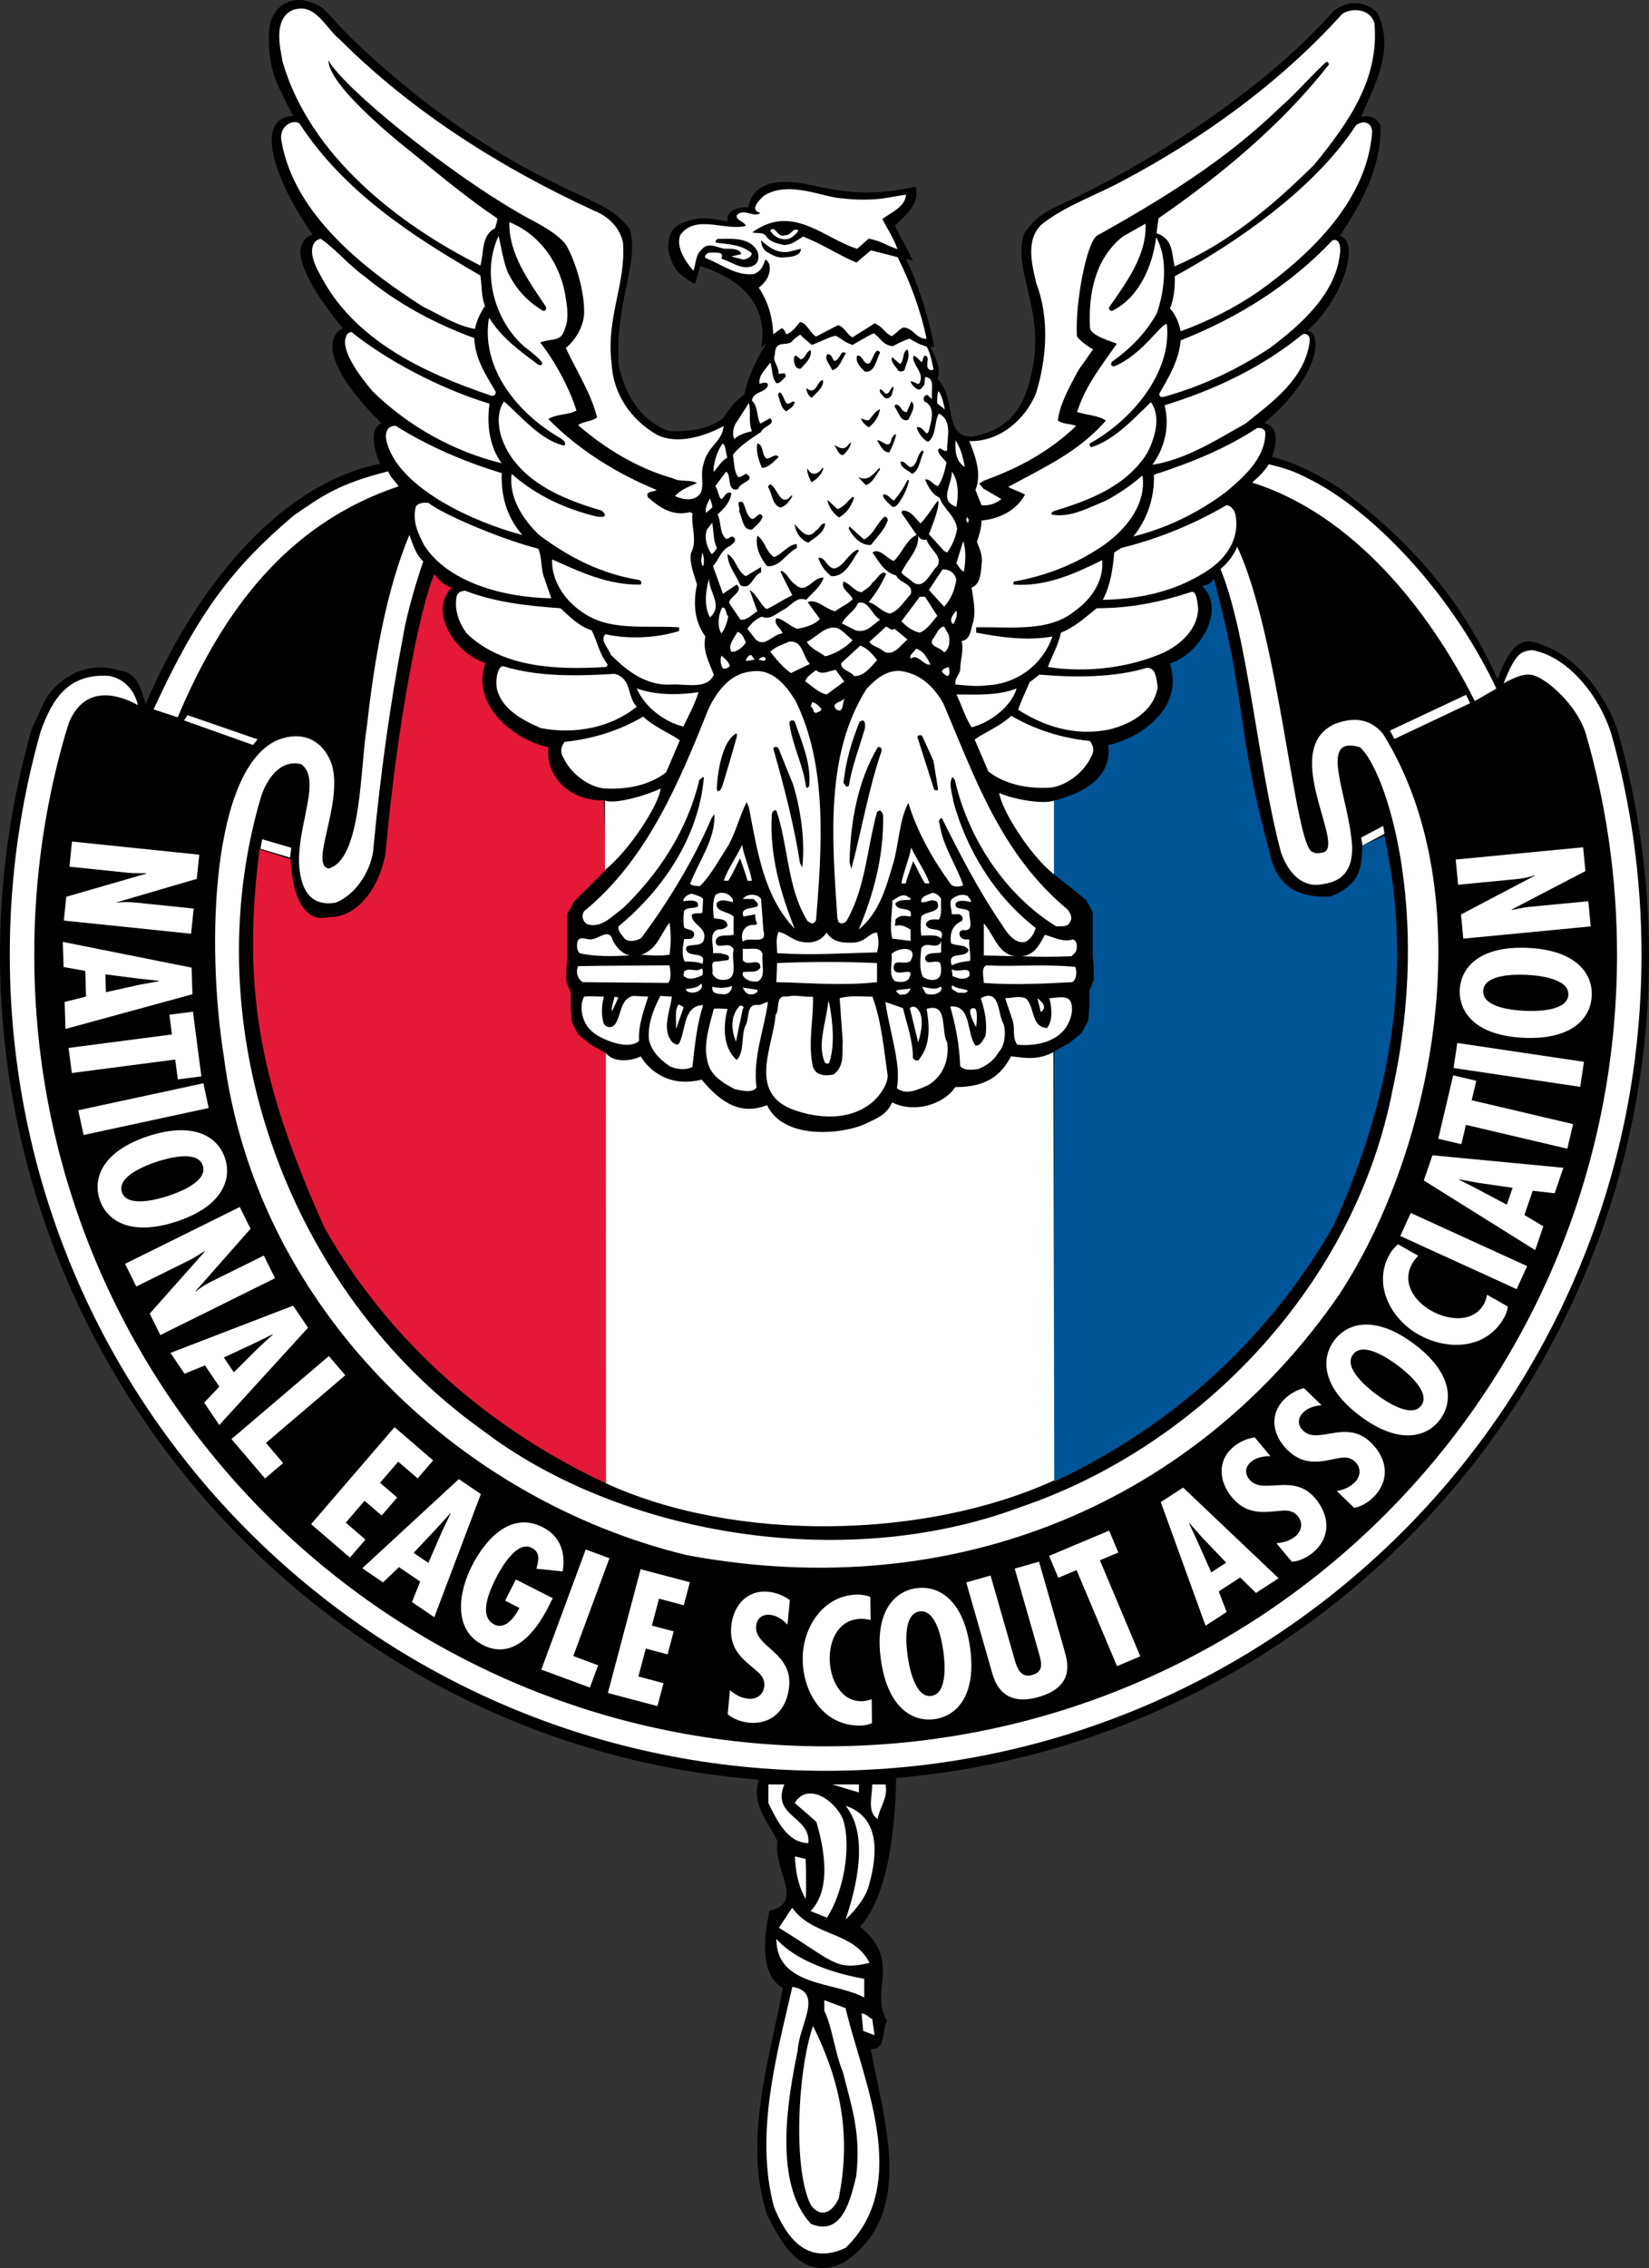 <?xml version="1.0" encoding="UTF-8" standalone="no"?>
<!-- Generator: Adobe Illustrator 13.0.0, SVG Export Plug-In . SVG Version: 6.00 Build 14948)  -->

<svg
   xmlns:dc="http://purl.org/dc/elements/1.1/"
   xmlns:cc="http://creativecommons.org/ns#"
   xmlns:rdf="http://www.w3.org/1999/02/22-rdf-syntax-ns#"
   xmlns:svg="http://www.w3.org/2000/svg"
   xmlns="http://www.w3.org/2000/svg"
   xmlns:sodipodi="http://sodipodi.sourceforge.net/DTD/sodipodi-0.dtd"
   xmlns:inkscape="http://www.inkscape.org/namespaces/inkscape"
   version="1.1"
   id="Layer_2"
   x="0px"
   y="0px"
   width="250.848"
   height="344.876"
   viewBox="0 0 250.848 344.876"
   enable-background="new 0 0 250.846 344.879"
   xml:space="preserve"
   inkscape:version="0.48.3.1 r9886"
   sodipodi:docname="National_Eagle_Scout_Association.svg"><rect x="0" y="0" width="250.848" height="344.876" fill="#333333" stroke="none"/><defs
   id="defs3771" /><sodipodi:namedview
   pagecolor="#ffffff"
   bordercolor="#666666"
   borderopacity="1"
   objecttolerance="10"
   gridtolerance="10"
   guidetolerance="10"
   inkscape:pageopacity="0"
   inkscape:pageshadow="2"
   inkscape:window-width="991"
   inkscape:window-height="903"
   id="namedview3769"
   showgrid="false"
   inkscape:zoom="1.736841"
   inkscape:cx="125.423"
   inkscape:cy="172.43812"
   inkscape:window-x="0"
   inkscape:window-y="0"
   inkscape:window-maximized="0"
   inkscape:current-layer="Layer_2"
   fit-margin-top="0"
   fit-margin-left="0"
   fit-margin-right="0"
   fit-margin-bottom="0"
   showborder="false"
   inkscape:showpageshadow="false" />
<g
   id="g3381"
   transform="translate(0,-0.001)">
	<path
   d="m 136.308,270.354 c 0,4.43 -0.609,17.352 -5.47,22.617 6.501,5.349 1.313,9.525 4.097,14.335 -0.89,1.653 -0.048,4.295 -2.478,4.295 2.025,10.935 6.884,25.108 -4.05,32.4 -6.48,3.238 -9.72,-3.241 -11.744,-7.292 -3.646,-11.339 0.402,-23.489 2.428,-34.425 -3.644,-2.024 -2.834,-8.1 -2.025,-11.744 5.466,-1.206 0.408,-6.479 1.217,-10.53 -1.217,-2.834 -4.071,-5.354 -2.857,-9.403 C 50.977,265.612 0,210.787 0,145.059 c 0,-11.818 1.744,-23.335 4.81,-34.172 0.32,-0.84 0.534,-1.121 0.886,-1.898 1.329,-3.165 2.278,-4.873 5.821,-6.708 2.658,-1.139 5.063,-0.823 6.455,-0.379 1.83,0.352 3.032,0.692 4.176,5.189 7.214,-16.959 19.808,-33.35 35.69,-36.577 -0.81,-1.619 -1.825,-5.341 0.201,-6.15 -6.455,-6.328 -9.62,-12.34 -5.885,-14.491 0,0 -6.708,-7.657 -6.455,-11.897 0.379,-1.582 0.912,-1.987 1.898,-2.278 -4.936,-6.834 -9.62,-17.655 -3,-18.073 -2.785,-5.315 -3.754,-7.157 -3.69,-12.347 0.063,-4.873 4.05,-6.012 6.474,-4.866 3.264,0.994 1.409,2.252 15.919,14.03 20.25,15.82 28.983,14.934 32.527,20.503 1.45,5.044 -2.397,11.337 -1.7,20.703 0.941,4.104 3.093,8.28 7.72,9.936 3.228,0.063 6.201,-0.38 8.227,-2.088 1.202,-1.772 1.709,-2.405 3.164,-3.544 0.063,-0.56 0.76,-3.544 3.228,-7.53 0.008,-0.384 -0.611,0.609 -0.633,0.253 0.949,-6.455 -3.038,-10.206 -9.32,-12.231 l -0.784,2.746 c -3.038,-1.646 -3.393,-2.682 -4.088,-5.15 0,-2.531 0.57,-3.544 2.594,-4.303 2.684,-0.963 4.404,-0.418 6.43,-0.039 -0.228,-1.543 1.354,-2.303 3.164,-2.151 0.401,-1.894 1.287,-2.906 3.059,-3.539 5.822,-1.646 10.252,3.164 22.38,0.375 0.76,2.405 -1.393,4.303 -3.163,5.949 0.671,1.346 2.133,3.879 2.7,5.182 0.179,0.411 -1.1,-0.455 -0.886,0.063 1.543,3.138 3.291,8.29 4.177,13.099 l -0.569,0.063 c 0.886,1.898 1.645,3.291 1.075,4.873 2.975,2.911 0.823,8.859 5.234,8.778 5.948,-1.013 8.101,-4.746 9.112,-9.809 2.152,-9.365 -3.037,-15.503 -1.139,-21.072 1.771,-2.531 3.037,-3.291 6.961,-5.063 15.389,-7.291 31.45,-18.857 40.058,-28.729 3.797,-2.911 6.682,0.214 6.682,0.214 2.963,5.925 -0.989,11.979 -2.477,15.903 1.393,-0.506 2.603,0.297 2.982,1.31 0.126,5.442 -2.152,10.757 -6.201,16.706 3.164,0.886 0.506,9.619 -4.936,14.428 2.522,0.398 1.669,7.233 -6.582,14.047 2.112,0.463 2.053,2.595 1.218,5.177 3.43,0.787 6.962,2.595 10.379,4.809 9.618,7.214 18.098,15.947 23.921,28.983 2.277,-6.392 4.385,-6.269 6.853,-5.193 4.557,1.551 8.085,5.857 10.231,10.129 0.532,1.082 0.892,1.983 1.267,3.164 3.005,10.738 4.683,22.221 4.683,33.919 -0.002,65.414 -50.532,119.607 -114.54,125.041 z"
   id="path3383"
   inkscape:connector-curvature="0" />
	<g
   id="g3385">
		<path
   d="m 119.318,271.34 c -2.025,4.86 4.05,4.86 3.645,8.91 -3.239,0 -4.86,-3.646 -6.074,-6.075 v -2.835 h 2.429 z"
   id="path3387"
   inkscape:connector-curvature="0"
   style="fill:#ffffff" />
		<polygon
   points="130.657,272.554 126.607,271.34 130.657,271.34 "
   id="polygon3389"
   style="fill:#ffffff" />
		<path
   d="m 134.707,271.34 c 0.406,2.024 -0.808,3.238 -1.214,5.264 -1.62,-1.215 -0.811,-3.239 -0.811,-5.264 h 2.025 z"
   id="path3391"
   inkscape:connector-curvature="0"
   style="fill:#ffffff" />
		<path
   d="m 128.227,276.604 c 1.393,4.251 0,11.339 -2.428,14.985 l -2.508,-0.988 c 3.239,-3.239 2.103,-9.541 0.887,-13.592 l -3.291,-2.861 c 2.024,-3.243 6.126,-0.378 7.34,2.456 z"
   id="path3393"
   inkscape:connector-curvature="0"
   style="fill:#ffffff" />
		<path
   d="m 132.15,286.804 c -0.712,2.555 -3.518,5.062 -3.518,5.062 1.619,-4.731 3.645,-12.832 0,-17.287 6.01,2.003 4.429,8.95 3.518,12.225 z"
   id="path3395"
   inkscape:connector-curvature="0"
   style="fill:#ffffff" />
		<path
   d="m 122.558,288.753 c -1.671,-2.835 -1.62,-6.478 -1.62,-6.478 l 1.62,0.402 c 0,10e-4 0.154,4.104 0,6.076 z"
   id="path3397"
   inkscape:connector-curvature="0"
   style="fill:#ffffff" />
		<path
   d="m 132.277,298.475 c -5.265,1.214 -5.316,-0.154 -13.795,-5.343 l 2.024,-3.037 c 3.239,4.453 9.343,3.519 11.771,8.38 z"
   id="path3399"
   inkscape:connector-curvature="0"
   style="fill:#ffffff" />
		<path
   d="m 131.469,300.903 v 2.836 c -4.456,-2.431 -13.366,-1.622 -13.366,-8.911 3.669,4.125 11.01,5.645 13.366,6.075 z"
   id="path3401"
   inkscape:connector-curvature="0"
   style="fill:#ffffff" />
		<path
   d="m 121.344,311.839 c -1.62,7.695 -3.645,20.251 2.024,26.325 4.858,2.025 6.075,-4.05 6.884,-7.29 0.76,-6.607 -0.759,-10.658 -2.025,-15.795 -1.214,-2.837 -1.619,-6.887 -2.833,-9.315 v -1.621 l 3.239,1.217 c 2.43,10.53 10.226,26.627 0,36.449 -6.075,2.834 -9.141,-1.902 -10.91,-6.279 -2.911,-11.011 0.38,-22.879 2.811,-33.412 4.86,0.811 0.986,5.821 0.81,9.721 z"
   id="path3403"
   inkscape:connector-curvature="0"
   style="fill:#ffffff" />
		<path
   d="m 132.683,306.978 0.354,2.481 -1.72,-0.634 -0.254,-2.657 c 0.81,0 1.214,0.81 1.62,0.81 z"
   id="path3405"
   inkscape:connector-curvature="0"
   style="fill:#ffffff" />
		<path
   d="m 127.595,334.265 c -0.887,2.024 -2.658,3.163 -4.227,1.063 -2.735,-5.24 -2.102,-20.175 0.303,-27.262 4.809,9.617 5.593,17.717 3.924,26.199 z"
   id="path3407"
   inkscape:connector-curvature="0"
   style="fill:#ffffff" />
	</g>
	<g
   id="g3409">
		<path
   d="m 29.934,133.638 -12.177,3.567 0.044,0.057 c 0.949,-0.137 1.958,-0.11 2.958,-0.006 l 8.706,0.9 -0.396,3.827 -19.359,-2.003 0.374,-3.621 12.172,-3.516 -0.046,-0.058 -1.969,-0.02 -0.799,-0.058 -8.885,-0.919 0.396,-3.827 19.362,2.003 -0.381,3.674 z"
   id="path3411"
   inkscape:connector-curvature="0"
   style="fill:#ffffff" />
		<path
   d="m 29.145,147.135 -19.593,-3.912 0.119,3.82 3.298,0.594 0.12,3.896 -3.254,0.824 0.128,4.103 19.309,-5.275 -0.127,-4.05 z m -7.874,2.594 -5.154,1.141 -0.085,-2.707 5.211,0.662 2.954,0.322 0.002,0.052 -2.928,0.53 z"
   id="path3413"
   inkscape:connector-curvature="0"
   style="fill:#ffffff" />
		<path
   d="m 30.634,163.667 -3.585,0.469 -0.393,-3.024 -15.728,2.049 -0.498,-3.815 15.727,-2.05 -0.389,-2.996 3.585,-0.469 1.281,9.836 z"
   id="path3415"
   inkscape:connector-curvature="0"
   style="fill:#ffffff" />
		<path
   d="m 31.748,168.484 -19.034,4.102 -0.809,-3.762 19.033,-4.102 0.81,3.762 z"
   id="path3417"
   inkscape:connector-curvature="0"
   style="fill:#ffffff" />
		<path
   d="m 26.823,185.756 c -6.943,2.273 -10.603,-0.113 -11.673,-3.376 -1.068,-3.263 0.473,-7.353 7.413,-9.626 6.946,-2.273 10.606,0.112 11.673,3.377 1.071,3.261 -0.47,7.352 -7.413,9.625 z m -8.287,-4.485 c 0.797,2.431 5.539,1.068 7.01,0.586 1.644,-0.538 6.101,-2.188 5.306,-4.619 -0.795,-2.428 -5.366,-1.12 -7.011,-0.582 -1.471,0.482 -6.101,2.186 -5.305,4.615 z"
   id="path3419"
   inkscape:connector-curvature="0"
   style="fill:#ffffff" />
		<path
   d="m 38.115,186.843 -8.398,9.521 0.069,0.023 c 0.73,-0.62 1.598,-1.137 2.499,-1.585 l 7.847,-3.885 1.709,3.447 -17.45,8.644 -1.618,-3.263 8.421,-9.475 -0.068,-0.023 -1.681,1.034 -0.704,0.377 -8.009,3.967 -1.708,-3.448 17.452,-8.644 1.639,3.31 z"
   id="path3421"
   inkscape:connector-curvature="0"
   style="fill:#ffffff" />
		<path
   d="m 46.86,201.891 -13.499,14.796 -2.304,-3.399 2.31,-2.438 -2.188,-3.229 -3.107,1.264 -2.144,-3.166 18.658,-7.185 2.274,3.357 z m -7.543,3.05 2.19,-2.016 -0.027,-0.04 -2.669,1.309 -4.763,2.229 1.523,2.244 3.746,-3.726 z"
   id="path3423"
   inkscape:connector-curvature="0"
   style="fill:#ffffff" />
		<path
   d="m 52.523,209.122 -12.066,10.283 2.614,3.065 -2.752,2.345 -5.106,-5.993 14.816,-12.627 2.494,2.927 z"
   id="path3425"
   inkscape:connector-curvature="0"
   style="fill:#ffffff" />
		<path
   d="m 65.887,222.064 -2.357,2.739 -2.954,-2.543 -2.761,3.208 2.601,2.238 -2.356,2.739 -2.603,-2.241 -2.862,3.327 2.993,2.574 -2.357,2.741 -5.907,-5.086 12.695,-14.75 5.868,5.054 z"
   id="path3427"
   inkscape:connector-curvature="0"
   style="fill:#ffffff" />
		<path
   d="m 73.149,227.188 -7.083,18.727 -3.395,-2.308 1.245,-3.118 -3.223,-2.194 -2.421,2.32 -3.16,-2.149 14.687,-13.558 3.35,2.28 z m -5.881,5.618 1.292,-2.682 -0.043,-0.028 -1.997,2.201 -3.603,3.827 2.243,1.523 2.108,-4.841 z"
   id="path3429"
   inkscape:connector-curvature="0"
   style="fill:#ffffff" />
		<path
   d="m 84.088,243.024 -0.691,1.359 c -1.872,3.685 -5.265,8.129 -9.939,5.753 -4.67,-2.377 -3.639,-8.168 -1.683,-12.013 2.039,-4.006 5.891,-8.393 10.795,-5.896 2.646,1.345 3.53,3.882 3.015,6.72 l -3.995,-0.409 c 0.285,-0.957 0.7,-2.454 -0.613,-3.123 -2.254,-1.32 -4.663,2.844 -5.493,4.478 -0.914,1.796 -2.824,5.838 -0.293,7.125 1.75,0.89 3.22,-1.317 3.829,-2.514 l -2.188,-1.113 1.641,-3.221 5.615,2.854 z"
   id="path3431"
   inkscape:connector-curvature="0"
   style="fill:#ffffff" />
		<path
   d="m 92.71,236.945 -5.501,14.874 3.779,1.397 -1.256,3.393 -7.388,-2.733 6.757,-18.267 3.609,1.336 z"
   id="path3433"
   inkscape:connector-curvature="0"
   style="fill:#ffffff" />
		<path
   d="m 104.943,240.592 -0.925,3.497 -3.77,-0.998 -1.084,4.095 3.32,0.879 -0.927,3.496 -3.318,-0.881 -1.125,4.244 3.819,1.013 -0.925,3.494 -7.539,-1.998 4.985,-18.823 7.489,1.982 z"
   id="path3435"
   inkscape:connector-curvature="0"
   style="fill:#ffffff" />
		<path
   d="m 119.795,247.042 c -0.708,-0.742 -1.605,-1.399 -2.661,-1.498 -1.184,-0.112 -1.996,0.536 -2.108,1.719 -0.303,3.188 5.517,3.921 5.019,9.166 -0.328,3.445 -2.555,5.854 -6.153,5.514 -1.081,-0.104 -2.386,-0.566 -3.196,-1.289 l 0.347,-3.651 c 0.839,0.702 1.674,1.196 2.806,1.303 1.233,0.117 2.289,-0.612 2.412,-1.898 0.143,-1.49 -0.988,-2.168 -1.993,-3.042 -2.07,-1.701 -3.297,-3.27 -3.027,-6.098 0.291,-3.059 2.315,-5.538 5.606,-5.227 1.233,0.119 2.307,0.559 3.302,1.273 l -0.354,3.728 z"
   id="path3437"
   inkscape:connector-curvature="0"
   style="fill:#ffffff" />
		<path
   d="m 132.438,246.345 c -0.494,-0.122 -0.958,-0.193 -1.448,-0.188 -3.384,0.046 -4.816,3.139 -4.776,6.135 0.037,2.896 1.556,6.438 4.915,6.395 0.492,-0.007 0.979,-0.142 1.469,-0.305 l 0.048,3.643 c -0.566,0.242 -1.159,0.353 -1.778,0.36 -5.555,0.074 -8.693,-4.898 -8.761,-10.012 -0.065,-4.832 3.075,-9.832 8.318,-9.902 0.669,-0.007 1.318,0.111 1.967,0.337 l 0.046,3.537 z"
   id="path3439"
   inkscape:connector-curvature="0"
   style="fill:#ffffff" />
		<path
   d="m 147.567,250.504 c 1.015,7.242 -1.981,10.426 -5.385,10.902 -3.404,0.477 -7.161,-1.762 -8.173,-9.002 -1.018,-7.24 1.98,-10.426 5.382,-10.902 3.407,-0.476 7.162,1.763 8.176,9.002 z m -5.881,7.372 c 2.536,-0.355 2.029,-5.269 1.814,-6.803 -0.24,-1.713 -1.078,-6.396 -3.611,-6.042 -2.534,0.355 -2.053,5.089 -1.813,6.802 0.214,1.536 1.079,6.397 3.61,6.043 z"
   id="path3441"
   inkscape:connector-curvature="0"
   style="fill:#ffffff" />
		<path
   d="m 150.686,239.57 3.47,12.108 c 0.404,1.414 0.842,3.6 2.853,3.021 1.812,-0.519 1.42,-1.883 1.046,-3.278 l -3.695,-12.903 3.697,-1.059 3.908,13.646 c 0.569,1.985 1.313,5.424 -4.022,6.952 -3.448,0.987 -5.97,-0.035 -6.973,-3.534 l -3.979,-13.896 3.695,-1.057 z"
   id="path3443"
   inkscape:connector-curvature="0"
   style="fill:#ffffff" />
		<path
   d="m 168.723,232.742 1.402,3.329 -2.807,1.183 6.146,14.607 -3.546,1.492 -6.147,-14.607 -2.782,1.17 -1.403,-3.33 9.137,-3.844 z"
   id="path3445"
   inkscape:connector-curvature="0"
   style="fill:#ffffff" />
		<path
   d="m 179.979,226.198 14.523,13.787 -3.444,2.236 -2.393,-2.358 -3.271,2.124 1.203,3.13 -3.208,2.08 -6.81,-18.793 3.4,-2.206 z m 2.903,7.6 -1.974,-2.23 -0.042,0.027 1.256,2.695 2.133,4.804 2.273,-1.478 -3.646,-3.818 z"
   id="path3447"
   inkscape:connector-curvature="0"
   style="fill:#ffffff" />
		<path
   d="m 193.266,221.435 c -1.026,-0.02 -2.121,0.155 -2.937,0.835 -0.911,0.759 -1.024,1.795 -0.265,2.707 2.051,2.459 6.67,-1.153 10.042,2.894 2.215,2.657 2.357,5.934 -0.419,8.247 -0.835,0.694 -2.08,1.298 -3.168,1.362 l -2.348,-2.815 c 1.092,-0.103 2.031,-0.348 2.903,-1.076 0.95,-0.793 1.177,-2.056 0.35,-3.047 -0.957,-1.151 -2.234,-0.827 -3.563,-0.729 -2.666,0.271 -4.644,0.038 -6.461,-2.146 -1.967,-2.36 -2.3,-5.545 0.24,-7.66 0.951,-0.793 2.019,-1.246 3.229,-1.448 l 2.397,2.876 z"
   id="path3449"
   inkscape:connector-curvature="0"
   style="fill:#ffffff" />
		<path
   d="m 201.04,213.674 c -1.022,0.09 -2.097,0.382 -2.832,1.144 -0.827,0.854 -0.827,1.895 0.027,2.722 2.304,2.226 6.509,-1.863 10.297,1.799 2.49,2.404 2.982,5.647 0.469,8.248 -0.755,0.779 -1.93,1.514 -3.003,1.695 l -2.637,-2.551 c 1.072,-0.218 1.981,-0.563 2.771,-1.381 0.859,-0.89 0.949,-2.171 0.021,-3.066 -1.077,-1.042 -2.313,-0.583 -3.623,-0.343 -2.622,0.558 -4.611,0.536 -6.655,-1.439 -2.21,-2.136 -2.884,-5.267 -0.586,-7.644 0.862,-0.892 1.875,-1.457 3.058,-1.788 l 2.693,2.604 z"
   id="path3451"
   inkscape:connector-curvature="0"
   style="fill:#ffffff" />
		<path
   d="m 215.115,204.362 c 5.85,4.38 5.996,8.751 3.94,11.499 -2.062,2.749 -6.296,3.837 -12.146,-0.543 -5.85,-4.381 -5.996,-8.751 -3.938,-11.5 2.06,-2.751 6.295,-3.838 12.144,0.544 z m 1.086,9.365 c 1.532,-2.048 -2.307,-5.15 -3.547,-6.077 -1.387,-1.039 -5.299,-3.742 -6.828,-1.695 -1.536,2.047 2.161,5.039 3.547,6.077 1.238,0.927 5.296,3.739 6.828,1.695 z"
   id="path3453"
   inkscape:connector-curvature="0"
   style="fill:#ffffff" />
		<path
   d="m 215.744,190.948 c -0.355,0.363 -0.651,0.729 -0.894,1.155 -1.667,2.943 0.28,5.738 2.888,7.215 2.516,1.427 6.34,1.901 7.995,-1.018 0.243,-0.427 0.371,-0.918 0.479,-1.422 l 3.166,1.796 c -0.075,0.608 -0.28,1.176 -0.585,1.715 -2.737,4.831 -8.611,5.034 -13.058,2.514 -4.201,-2.382 -6.936,-7.609 -4.351,-12.17 0.329,-0.584 0.761,-1.082 1.282,-1.529 l 3.078,1.744 z"
   id="path3455"
   inkscape:connector-curvature="0"
   style="fill:#ffffff" />
		<path
   d="m 214.607,184.442 17.707,8.085 -1.599,3.498 -17.706,-8.084 1.598,-3.499 z"
   id="path3457"
   inkscape:connector-curvature="0"
   style="fill:#ffffff" />
		<path
   d="m 217.906,175.671 19.92,1.896 -1.331,3.882 -3.334,-0.38 -1.265,3.685 2.874,1.722 -1.24,3.613 -16.938,-10.586 1.314,-3.832 z m 6.967,4.191 -2.928,-0.541 -0.016,0.049 2.648,1.348 4.638,2.464 0.882,-2.564 -5.224,-0.756 z"
   id="path3459"
   inkscape:connector-curvature="0"
   style="fill:#ffffff" />
		<path
   d="m 221.056,163.513 3.517,0.826 -0.695,2.965 15.424,3.624 -0.878,3.742 -15.425,-3.623 -0.691,2.938 -3.517,-0.826 2.265,-9.646 z"
   id="path3461"
   inkscape:connector-curvature="0"
   style="fill:#ffffff" />
		<path
   d="m 221.685,158.593 19.27,2.865 -0.567,3.807 -19.268,-2.866 0.565,-3.806 z"
   id="path3463"
   inkscape:connector-curvature="0"
   style="fill:#ffffff" />
		<path
   d="m 232.413,144.133 c 7.301,0.332 9.881,3.861 9.726,7.293 -0.156,3.433 -3.048,6.713 -10.349,6.381 -7.302,-0.331 -9.88,-3.861 -9.726,-7.295 0.16,-3.431 3.046,-6.711 10.349,-6.379 z m 6.164,7.131 c 0.116,-2.553 -4.802,-2.958 -6.352,-3.029 -1.729,-0.077 -6.483,-0.113 -6.599,2.439 -0.117,2.556 4.621,2.953 6.35,3.03 1.55,0.071 6.486,0.114 6.601,-2.44 z"
   id="path3465"
   inkscape:connector-curvature="0"
   style="fill:#ffffff" />
		<path
   d="m 222.247,139.056 11.236,-5.907 -0.056,-0.048 c -0.906,0.321 -1.898,0.495 -2.902,0.592 l -8.713,0.838 -0.371,-3.831 19.385,-1.865 0.35,3.625 -11.244,5.855 0.058,0.045 1.936,-0.368 0.795,-0.102 8.895,-0.855 0.368,3.83 -19.384,1.865 -0.353,-3.674 z"
   id="path3467"
   inkscape:connector-curvature="0"
   style="fill:#ffffff" />
	</g>
	<path
   d="M 235.172,129.74"
   id="path3469"
   inkscape:connector-curvature="0" />
	<path
   d="m 44.211,130.671 c 0.338,6.751 2.616,9.619 5.822,8.776 3.714,0.168 7.426,-3.543 8.606,-9.619 1.689,-19.237 5.234,-37.593 7.426,-42.525 0,0 1.351,1.855 2.7,2.025 -3.712,3.544 0.506,10.125 5.062,11.474 -2.192,6.414 4.22,11.644 9.619,12.827 -0.506,3.712 2.408,8.078 8.438,8.1 l 0.29,10.546 -4.846,4.81 -1.013,1.856 v 1.855 2.024 2.532 l -0.168,2.194 v 1.687 l 0.674,1.688 v 2.362 l 0.169,2.193 1.012,1.856 1.856,1.52 2.298,1.261 c 0,0 0.066,65.058 0.026,65.436 -17.85,-8.311 -33.037,-21.64 -42.823,-38.854 -9.28,-20.755 -12.783,-35.311 -9.872,-57.543 l 4.724,1.519 z"
   id="path3471"
   inkscape:connector-curvature="0"
   style="fill:#e31937" />
	<path
   d="m 207.255,128.562 c -0.203,2.424 0.307,5.739 -4.882,7.764 -3.715,0.168 -8.057,-0.633 -9.239,-6.708 -5.316,-19.744 -3.29,-22.148 -8.479,-41.639 0,0 -0.424,0.971 -1.772,1.139 3.715,3.544 -0.38,10.42 -4.936,11.77 2.195,6.414 -3.968,11.223 -9.365,12.403 0.506,3.711 -1.898,6.834 -8.251,8.448 v 11.201 l 4.876,3.892 1.014,1.857 v 1.855 2.025 2.531 l 0.165,2.195 v 1.687 l -0.671,1.688 v 2.362 l -0.171,2.193 -1.013,1.856 -1.854,1.519 -2.298,1.263 c 0,0 -0.067,65.057 -0.028,65.434 17.85,-8.309 32.74,-21.766 42.529,-38.979 9.872,-21.642 11.645,-41.132 7.72,-59.23 l -3.345,1.474 z"
   id="path3473"
   inkscape:connector-curvature="0"
   style="fill:#005596" />
	<g
   id="g3475">
		<g
   id="g3477">
			<path
   d="m 134.344,30.175 3.482,-0.581 c -0.116,1.856 -2.207,2.669 -3.6,3.713 0.779,1.553 1.729,2.882 2.298,4.59 -1.688,-0.591 -2.674,-1.333 -4.386,-1.604 l -1.74,1.541 c -4.989,-1.509 -9.839,-6.979 -15.976,-2.486 1.201,0.19 1.702,-0.067 2.168,0.629 0.697,0.927 1.741,1.044 2.668,1.275 1.161,0 1.972,-0.696 2.901,-1.275 2.784,1.044 5.338,2.784 8.123,3.945 l 2.203,-1.856 4.063,1.044 c 1.974,3.945 3.48,8.007 4.41,12.417 -1.626,0 -1.967,-1.605 -3.485,-1.732 -0.695,0.231 -1.075,0.886 -1.835,1.329 -1.161,-0.581 -1.202,-1.329 -2.594,-1.962 -0.887,0.633 -2.529,1.552 -3.342,2.133 -0.93,-0.464 -1.159,-1.509 -2.205,-1.857 l -3.364,1.741 c -1.044,-0.696 -1.393,-2.089 -2.437,-2.205 -0.698,0.812 -1.277,1.624 -2.091,1.856 -0.115,-0.348 -0.348,-0.813 -0.695,-0.929 l -1.276,0.929 c -0.116,-2.669 -0.813,-4.99 -2.206,-7.079 1.044,-0.812 1.859,-1.972 1.625,-3.364 0,-0.349 -0.375,-0.81 -0.606,-0.925 -0.449,1.152 -0.671,1.737 -1.715,2.201 -2.784,0.348 -4.987,-1.509 -7.426,-2.436 -0.23,-0.349 0.231,-0.696 0.58,-0.813 1.473,-0.027 2.231,-0.09 1.858,0.929 1.623,0.463 3.133,1.857 4.872,1.045 0.812,-0.349 0.928,-1.509 0.582,-2.205 -1.163,-2.205 -4.062,-1.857 -6.035,-1.857 -0.117,0.116 -0.463,0.348 -0.233,0.579 1.974,0.233 4.062,0.348 5.454,1.626 -0.114,0.579 -0.812,0.927 -1.393,0.927 l -1.74,-0.464 1.509,-0.348 c -0.231,-0.812 -1.275,-0.812 -2.088,-0.812 -1.276,0.116 -2.786,-1.277 -3.945,0.116 -0.93,0.812 -0.848,2.082 -1.228,3.221 -1.161,-1.278 -2.72,-3.57 -2.024,-5.426 2.322,-3.249 6.848,-0.58 9.98,-1.393 -0.23,-0.696 -1.508,-0.812 -1.391,-1.624 1.16,-1.161 2.552,0.463 3.596,-0.348 -1.739,-0.464 -0.116,-1.974 0.464,-2.553 3.83,-2.553 9.254,0.31 12.186,0.348 3.184,0.418 6.034,0 6.034,0 z"
   id="path3479"
   inkscape:connector-curvature="0"
   style="fill:#ffffff" />
			<path
   d="m 86.072,45.377 c 0.231,1.392 0.464,3.249 -0.117,4.524 -0.579,2.205 -1.89,1.476 -3.789,2.171 2.219,2.773 4.484,6.997 5.529,10.36 -1.29,0.713 -2.871,0.46 -4.292,1.277 4.641,4.758 10.559,8.355 16.479,10.792 -0.349,0.348 -1.858,0.117 -1.278,1.161 1.74,1.509 3.713,2.901 6.383,2.205 l 0.348,0.231 c -0.232,2.088 0.812,4.062 -0.232,6.036 -0.231,1.624 0.464,3.132 0.929,4.756 -0.582,2.67 -0.465,5.571 1.275,7.893 -0.465,2.203 0.58,3.943 1.275,5.8 -0.928,2.321 -4.291,1.394 -6.379,1.509 -3.831,0.233 -6.731,-1.974 -9.285,-4.525 -0.347,-1.044 -1.74,-2.205 -0.813,-3.134 3.48,0.813 7.776,0.581 11.141,-0.464 0.115,-0.115 0.115,-0.463 0,-0.58 -5.106,-0.349 -10.676,0.696 -14.854,-2.437 -2.552,-1.74 -4.525,-4.758 -4.408,-7.89 4.176,1.857 8.47,3.945 13.461,3.828 0.231,-0.231 0.115,-0.58 -0.233,-0.696 -5.685,-0.928 -10.561,-3.364 -15.201,-6.846 -2.554,-2.436 -4.642,-5.802 -4.177,-9.283 3.829,3.364 8.239,5.338 12.996,6.498 2.158,0.277 0.697,-0.927 0.697,-0.927 -6.15,-1.743 -13.229,-4.758 -15.318,-11.373 -0.465,-1.624 -0.58,-3.714 0.464,-5.223 2.669,2.322 5.569,5.919 9.167,6.731 0.463,-0.582 -0.464,-1.044 -0.813,-1.277 C 78.877,62.897 73.191,56.167 74.35,48.508 l 0.117,-0.116 c 1.856,3.017 4.642,4.989 7.426,7.079 0.525,0.208 0.653,-0.109 0.525,-0.425 -0.929,-1.161 -2.266,-1.896 -3.31,-2.94 -4.062,-4.061 -5.803,-10.907 -3.249,-16.246 0.421,1.91 0.696,3.83 1.394,5.571 1.29,2.581 2.899,4.293 5.105,5.685 0.23,0.233 0.82,0.273 0.695,-0.464 -2.553,-3.829 -5.686,-8.006 -5.569,-12.88 4.875,1.973 7.892,6.615 8.588,11.605 z"
   id="path3481"
   inkscape:connector-curvature="0"
   style="fill:#ffffff" />
			<path
   d="m 177.511,49.322 c 0.754,7.31 -5.223,14.505 -11.72,18.103 -0.117,0.231 0,0.462 0.23,0.58 3.6,-1.161 6.498,-4.41 9.054,-6.847 1.623,2.205 0.577,5.571 -0.582,7.774 -3.249,5.106 -8.934,7.194 -14.273,8.82 0,0.117 -0.332,0.103 -0.27,0.482 2.785,0.58 5.724,-1.062 8.278,-2.108 1.972,-1.044 3.828,-2.32 5.569,-3.829 0.695,4.875 -3.25,9.051 -7.08,11.373 -3.829,2.437 -8.006,3.946 -12.415,4.756 -0.233,0.117 -0.116,0.349 -0.116,0.465 4.874,0.349 9.284,-1.624 13.461,-3.712 0.348,3.132 -1.741,6.034 -4.062,7.658 -3.945,3.365 -9.979,2.436 -15.086,2.553 v 0.813 c 3.715,0.696 7.776,1.277 11.604,0.582 -1.508,4.292 -5.339,7.194 -9.978,7.425 -1.627,0.231 -3.135,0 -4.759,-0.116 -0.232,-0.813 0.58,-1.509 0.696,-2.205 0,-1.509 0.579,-2.901 0.231,-4.408 1.392,-0.233 1.392,-1.859 1.742,-2.903 0.462,-1.74 0,-3.48 -0.233,-5.221 1.277,-0.465 1.393,-2.088 1.509,-3.366 0.231,-1.392 -0.231,-2.436 -0.698,-3.597 0.349,-1.044 0.698,-2.088 0.698,-3.249 2.668,-0.231 5.337,-1.507 6.614,-3.945 -0.786,-0.445 -1.741,-0.696 -2.554,-1.161 5.105,-2.785 10.793,-5.337 14.854,-10.095 -1.159,-0.801 -3.11,-0.844 -4.387,-1.308 l 0.208,-0.549 c 1.161,-3.48 3.629,-6.665 5.836,-9.797 -0.063,-0.221 -4.208,-1.139 -4.081,-2.594 -0.234,-5.106 0.799,-10.352 4.975,-13.716 l 3.48,-1.974 c 0.233,4.758 -2.899,8.936 -5.568,12.765 0,0.348 0.233,0.581 0.581,0.464 4.06,-2.089 6.031,-6.731 6.613,-11.14 1.856,3.249 1.277,8.123 0.117,11.488 -1.624,3.017 -4.063,5.453 -6.85,7.426 -0.217,0.382 -0.186,0.667 0.351,0.696 4.34,-1.756 7.315,-6.833 8.011,-6.383 z"
   id="path3483"
   inkscape:connector-curvature="0"
   style="fill:#ffffff" />
			<path
   d="m 119.491,35.745 c 0.813,0.116 1.159,-1.276 1.973,-0.696 -0.233,0.463 -0.929,1.044 -1.509,1.276 -1.044,0.231 -2.205,-0.232 -2.784,-1.276 0.812,-0.928 1.044,1.277 2.32,0.696 z"
   id="path3485"
   inkscape:connector-curvature="0"
   style="fill:#ffffff" />
			<path
   d="m 55.438,42.011 c 4.872,4.062 10.674,7.194 16.709,9.399 0.115,3.133 1.741,5.57 3.247,8.124 0.117,0.463 -0.348,0.811 -0.811,0.58 -9.978,-3.365 -20.772,-8.355 -25.878,-18.333 -2.484,-4.262 -0.585,-5.464 0.117,-5.454 2.323,1.623 4.18,3.944 6.616,5.684 z"
   id="path3487"
   inkscape:connector-curvature="0"
   style="fill:#ffffff" />
			<path
   d="m 203.853,38.414 c -0.582,6.267 -6.036,11.024 -10.678,14.505 -5.104,3.365 -10.326,5.802 -16.128,7.426 -0.466,0.116 -0.697,-0.115 -0.697,-0.463 1.393,-2.438 3.016,-5.106 3.25,-8.124 8.472,-3.365 16.361,-8.122 23.092,-15.201 0.606,-0.247 1.302,0.101 1.161,1.857 z"
   id="path3489"
   inkscape:connector-curvature="0"
   style="fill:#ffffff" />
			<path
   d="m 74.468,61.389 c -0.464,3.134 0,6.615 1.856,9.051 C 69.13,68.7 62.167,64.872 56.713,59.534 c -2.088,-2.438 -4.939,-6.34 -4.06,-8.355 0,0 0.07,-0.58 0.812,-0.696 5.143,4.166 13.344,8.586 21.003,10.906 z"
   id="path3491"
   inkscape:connector-curvature="0"
   style="fill:#ffffff" />
			<path
   d="m 135.829,52.642 c 0.34,-0.204 1.771,-0.949 2.531,-1.139 1.643,0.973 1.898,0.949 2.594,1.203 0.634,0.949 1.049,3.463 1.049,3.463 -0.465,0.348 -1.044,-0.117 -0.93,-0.696 -0.114,-0.465 0.348,-0.929 -0.231,-1.392 -0.465,-0.117 -0.415,0.967 -0.646,0.967 -0.349,-0.232 -0.746,-0.852 -1.21,-0.967 -0.463,1.275 1.874,2.632 0.83,4.257 -0.233,0.231 -0.823,-0.443 -1.329,-0.316 0.254,0.506 0.614,0.931 1.08,1.165 0.579,0.231 0.811,-0.465 1.044,-0.697 l 0.114,-1.16 c 1.511,0.115 0.93,1.741 1.045,2.785 v 0.465 c -0.464,0 -0.464,-0.696 -0.928,-0.465 -0.465,0.231 -0.349,0.696 -0.231,0.927 1.625,0.696 1.159,2.67 0.811,3.947 -0.115,0.348 -0.115,0.811 -0.462,0.928 -0.466,-0.465 -0.93,-1.161 -1.51,-0.928 0.231,0.811 0.928,1.855 1.742,2.203 1.273,-0.927 0.926,-3.132 1.622,-4.292 2.207,1.044 1.163,3.945 1.277,5.57 -0.58,0.463 -1.044,-0.813 -1.393,0 0.115,0.811 0.93,1.275 1.278,1.857 -0.233,1.276 -0.582,2.553 -1.278,3.597 -0.695,-0.117 -1.226,-1.194 -1.984,-1.004 0.475,1.044 1.056,2.28 2.219,2.745 0.578,1.741 2.436,2.785 2.667,4.758 -0.231,1.275 -0.696,2.436 -1.509,3.597 l -0.463,-0.232 -2.322,-2.555 c 0,0 1.813,-4.327 1.393,-5.106 -0.435,0.399 -1.625,2.438 -2.669,3.482 -0.696,-0.696 -1.507,-2.088 -2.785,-1.972 l -0.114,0.348 2.319,3.364 c -1.508,0.58 -2.205,2.786 -3.481,3.945 -0.927,-0.231 -2.203,-2.088 -3.247,-1.275 1.044,1.509 1.854,3.016 3.597,3.48 0.465,1.161 2.783,1.276 2.205,2.901 -1.045,1.044 -1.74,2.437 -3.133,2.901 -1.277,-0.231 -1.974,-1.393 -3.251,-1.74 1.16,-1.392 1.974,-2.786 2.67,-4.293 l -0.349,-0.233 c -0.813,0.233 -0.973,0.982 -1.795,1.616 -0.443,0.759 -0.949,0.885 -1.571,1.402 -1.158,-0.115 -1.854,-1.392 -2.783,-1.626 -0.466,1.161 1.044,1.743 1.393,2.67 -0.582,0.696 -1.741,1.161 -2.671,1.857 -1.506,-0.348 -2.784,-1.972 -4.177,-1.392 l 1.857,2.553 c -0.813,0.927 -2.204,1.276 -3.482,1.507 -1.159,-0.462 -2.088,-1.507 -3.132,-1.624 -0.464,1.044 0.695,1.393 0.929,2.32 -1.509,0.117 -2.669,2.207 -4.062,0.93 l -1.277,-1.626 c 0.582,-0.811 1.277,-1.507 2.207,-1.854 1.275,0.58 2.319,-0.582 3.48,-1.161 1.044,-0.579 1.854,-1.971 3.247,-1.392 0.93,-1.044 2.206,-1.973 2.669,-3.366 -1.538,-0.248 -2.669,2.669 -4.293,1.044 -0.928,-0.58 -1.161,-1.624 -2.088,-2.088 l -0.188,0.102 c 0.579,1.275 1.232,2.452 1.813,3.612 -1.622,0.754 -1.748,1.007 -3.774,2.051 -0.557,0.287 -1.708,-2.373 -2.72,-2.848 l 1.158,3.233 c -0.814,0.464 -1.511,1.393 -2.556,1.275 l -1.739,-2.551 c 0.116,-1.044 2.321,-1.74 1.161,-2.787 l -2.091,1.394 -1.507,-4.178 c 1.044,-1.275 1.158,-2.437 2.67,-3.132 0.348,-0.351 1.044,-0.813 0.462,-1.278 -0.462,-0.348 -0.695,0.348 -1.159,0.232 -1.044,-0.928 -0.695,-2.551 -1.276,-3.712 1.044,-0.927 1.974,-1.974 2.088,-3.25 -0.812,-0.348 -1.044,0.696 -1.507,0.927 -0.466,-0.231 -0.466,-1.392 -0.93,-1.971 l 1.625,-2.205 c 0.928,0.465 0,3.132 1.856,2.667 0.115,-1.044 2.783,-1.275 1.276,-2.319 -0.464,0 -0.813,0.58 -1.276,0.465 -0.697,-0.929 -0.58,-2.205 -0.812,-3.366 1.044,-1.392 2.899,-2.553 4.291,-3.48 0.349,-0.93 2.322,-1.161 1.395,-2.09 l -1.51,0.813 c -0.581,-1.044 -0.347,-2.67 -1.276,-3.481 0.116,-1.509 2.438,-1.16 2.438,-2.553 -0.35,-0.348 -0.927,-0.117 -1.277,0 -0.23,-1.277 0.928,-2.205 1.626,-3.249 0.348,1.044 0.231,2.319 0.928,3.132 0.581,0.117 0.929,-0.579 1.393,-0.928 0.115,-0.233 0,-0.464 -0.232,-0.58 l -0.813,0.116 c 0.116,-1.044 -1.044,-2.088 -0.58,-2.901 0.054,-2.333 1.51,-1.277 2.554,-1.973 0.348,-0.488 0.665,-0.614 1.297,-1.12 0.569,0.632 1.076,0.949 1.772,1.582 1.393,-0.506 2.858,-1.329 3.66,-1.39 0.927,0.464 1.212,0.947 2.541,1.39 0.812,-0.465 2.215,-1.329 3.228,-1.771 1.041,0.694 1.389,1.833 2.908,1.959 z"
   id="path3493"
   inkscape:connector-curvature="0"
   style="fill:#ffffff" />
			<path
   d="m 199.208,52.106 c -0.811,5.571 -5.685,9.051 -9.744,12.3 -4.527,2.553 -9.055,5.454 -14.16,6.266 1.859,-2.553 2.67,-5.801 1.859,-9.051 7.542,-2.321 14.736,-5.687 21.001,-10.792 0.546,-0.186 1.205,0.073 1.044,1.277 z"
   id="path3495"
   inkscape:connector-curvature="0"
   style="fill:#ffffff" />
			<path
   d="m 143.738,62.261 -1.139,-0.886 c -0.115,-0.465 0.013,-1.434 0.127,-1.898 0.465,0.231 0.898,2.203 1.012,2.784 z"
   id="path3497"
   inkscape:connector-curvature="0"
   style="fill:#ffffff" />
			<path
   d="m 114.385,65.567 c -0.929,0.232 -1.855,0.465 -2.668,1.161 -0.349,-0.465 -0.231,-1.856 0.349,-2.553 l 1.856,-2.901 c 0.349,1.275 -0.117,2.901 0.463,4.293 z"
   id="path3499"
   inkscape:connector-curvature="0"
   style="fill:#ffffff" />
			<path
   d="m 76.324,71.949 c -0.116,3.597 0.814,6.731 3.132,9.399 -7.542,-1.972 -18.098,-6.943 -20.388,-13.392 -0.937,-2.41 0.127,-3.291 1.127,-3.202 4.99,3.133 10.445,5.454 16.129,7.195 z"
   id="path3501"
   inkscape:connector-curvature="0"
   style="fill:#ffffff" />
			<path
   d="m 192.479,66.032 c -0.117,3.712 -3.249,6.499 -6.034,8.818 -4.176,3.134 -8.935,5.454 -14.04,6.729 2.088,-2.551 3.247,-5.917 3.132,-9.396 5.454,-1.743 10.908,-3.948 15.666,-7.08 0.579,-0.115 1.35,0.086 1.276,0.929 z"
   id="path3503"
   inkscape:connector-curvature="0"
   style="fill:#ffffff" />
			<path
   d="m 146.761,71.021 c -1.393,-0.93 -1.509,-2.438 -1.393,-4.062 0.696,1.045 1.158,2.554 1.393,4.062 z"
   id="path3505"
   inkscape:connector-curvature="0"
   style="fill:#ffffff" />
			<path
   d="m 110.644,69.601 c -0.927,0.457 -1.401,1.46 -2.089,2.152 -0.114,-0.928 0.506,-3.291 1.392,-4.303 0.462,0.232 0.443,1.392 0.697,2.151 z"
   id="path3507"
   inkscape:connector-curvature="0"
   style="fill:#ffffff" />
			<path
   d="m 145.482,77.055 c -2.784,-0.929 -0.579,-3.48 -0.695,-5.337 1.044,1.275 1.044,3.711 0.695,5.337 z"
   id="path3509"
   inkscape:connector-curvature="0"
   style="fill:#ffffff" />
			<path
   d="m 108.351,77.171 -0.928,0.813 c -0.232,-0.695 0.231,-1.509 0.58,-2.207 0.117,0.465 0.348,0.813 0.348,1.394 z"
   id="path3511"
   inkscape:connector-curvature="0"
   style="fill:#ffffff" />
			<path
   d="m 81.894,83.438 c 0.601,1.408 0.348,3.132 0.929,4.524 l 1.044,3.018 c -7.311,-0.117 -15.813,-2.458 -19.378,-8.124 -0.813,-1.625 -1.814,-3.574 -1.244,-5.788 0,0 0.287,-0.783 1.94,-0.594 1.972,1.625 10.792,5.454 16.709,6.964 z"
   id="path3513"
   inkscape:connector-curvature="0"
   style="fill:#ffffff" />
			<path
   d="m 187.952,78.333 c 0.698,3.943 -1.74,6.96 -4.872,8.818 -4.525,2.786 -9.631,3.945 -15.318,4.062 1.163,-2.205 1.511,-4.641 1.742,-7.194 l 1.044,-0.696 c 5.686,-1.394 11.024,-3.597 16.012,-6.498 0.697,-0.001 1.278,0.811 1.392,1.508 z"
   id="path3515"
   inkscape:connector-curvature="0"
   style="fill:#ffffff" />
			<polygon
   points="147.39,79.056 147.23,79.563 146.979,79.088 147.104,78.581 "
   id="polygon3517"
   style="fill:#ffffff" />
			<path
   d="m 109.047,83.322 c -0.116,0.231 -0.465,0.813 -0.813,0.927 -0.696,-1.044 -1.158,-2.436 -0.696,-3.714 l 0.813,-1.044 c 0.231,1.392 0.117,2.553 0.696,3.831 z"
   id="path3519"
   inkscape:connector-curvature="0"
   style="fill:#ffffff" />
			<path
   d="m 140.959,82.044 c 0.347,1.395 2.552,2.553 1.625,4.062 -1.046,0.813 -1.974,3.831 -3.83,2.319 -0.58,-0.579 -1.276,-0.81 -1.624,-1.392 0.927,-1.972 2.668,-3.364 2.551,-5.569 0.234,0.58 0.812,0.697 1.278,0.58 z"
   id="path3521"
   inkscape:connector-curvature="0"
   style="fill:#ffffff" />
			<path
   d="m 146.644,86.919 c -0.464,-0.117 -0.813,-0.813 -1.161,-1.277 l 1.044,-3.366 c 0.465,1.51 0.348,3.017 0.117,4.643 z"
   id="path3523"
   inkscape:connector-curvature="0"
   style="fill:#ffffff" />
			<path
   d="m 106.959,86.106 c -0.465,-0.464 -0.231,-1.392 -0.117,-2.088 0.234,0.579 0.348,1.509 0.117,2.088 z"
   id="path3525"
   inkscape:connector-curvature="0"
   style="fill:#ffffff" />
			<path
   d="m 145.482,88.078 c -0.23,1.625 -0.811,3.018 -1.854,4.179 l -2.322,-2.553 2.089,-3.132 c 1.043,-0.001 1.741,0.462 2.087,1.506 z"
   id="path3527"
   inkscape:connector-curvature="0"
   style="fill:#ffffff" />
			<path
   d="m 108.003,93.88 c -0.927,-1.624 -0.696,-4.06 -0.116,-5.917 -0.116,2.088 2.207,4.062 0.116,5.917 z"
   id="path3529"
   inkscape:connector-curvature="0"
   style="fill:#ffffff" />
			<path
   d="m 85.259,92.487 c 1.508,1.393 2.901,2.785 4.758,3.366 0.813,1.625 1.161,3.597 2.437,5.221 l -0.231,0.348 c -7.66,0.465 -15.781,0.117 -21.234,-5.106 -0.929,-1.276 -1.626,-2.785 -1.626,-4.524 -0.029,-1.507 0.406,-1.871 1.395,-1.972 4.407,1.74 9.513,2.32 14.501,2.667 z"
   id="path3531"
   inkscape:connector-curvature="0"
   style="fill:#ffffff" />
			<path
   d="m 182.27,92.604 c -0.117,3.016 -2.556,5.337 -5.223,6.615 -5.223,2.32 -11.722,3.133 -17.638,2.203 0.579,-1.624 1.623,-3.364 1.974,-5.221 2.088,-0.813 3.711,-2.321 5.452,-3.714 5.222,0 9.632,-0.927 14.271,-2.436 0.93,-0.421 1.046,1.509 1.164,2.553 z"
   id="path3533"
   inkscape:connector-curvature="0"
   style="fill:#ffffff" />
			<path
   d="m 142.584,93.648 c -0.696,0.813 -1.511,2.088 -2.669,2.553 -1.045,-0.233 -2.089,-0.929 -2.785,-1.74 l 2.785,-3.713 h 0.81 l 1.859,2.9 z"
   id="path3535"
   inkscape:connector-curvature="0"
   style="fill:#ffffff" />
			<path
   d="m 133.879,94.228 c -1.158,0.813 -2.088,2.088 -3.714,1.626 l -2.089,-1.044 c 0.582,-1.278 1.974,-1.857 2.439,-3.132 1.624,-0.466 2.089,1.853 3.364,2.55 z"
   id="path3537"
   inkscape:connector-curvature="0"
   style="fill:#ffffff" />
			<path
   d="m 110.789,93.765 c -0.233,0.927 -0.465,1.854 -1.044,2.551 -0.698,-1.044 -0.466,-2.899 0.115,-3.943 0.696,0 0.464,0.927 0.929,1.392 z"
   id="path3539"
   inkscape:connector-curvature="0"
   style="fill:#ffffff" />
			<path
   d="m 145.021,94.924 c -0.813,-0.579 0,-1.507 0.462,-2.088 0.233,0.695 -0.115,1.392 -0.462,2.088 z"
   id="path3541"
   inkscape:connector-curvature="0"
   style="fill:#ffffff" />
			<path
   d="m 144.324,96.549 c 0.231,0.929 0.114,2.088 -0.696,2.669 -0.464,-0.813 -2.786,-0.929 -1.511,-2.321 0.348,-0.582 0.815,-1.625 1.511,-1.625 l 0.696,1.277 z"
   id="path3543"
   inkscape:connector-curvature="0"
   style="fill:#ffffff" />
			<path
   d="m 136.085,95.62 1.972,1.626 c -0.927,0.696 -2.204,2.784 -3.713,1.74 -0.579,-0.58 -1.74,-0.696 -2.089,-1.393 l 2.554,-2.321 c 0.347,0.117 0.695,0.696 1.276,0.348 z"
   id="path3545"
   inkscape:connector-curvature="0"
   style="fill:#ffffff" />
			<path
   d="m 129.703,97.362 c -1.159,1.16 -2.671,2.088 -4.177,2.436 -0.93,-0.696 -2.205,-1.161 -2.785,-2.205 1.507,-0.696 2.785,-2.553 4.64,-2.088 0.812,0.349 1.625,1.278 2.322,1.857 z"
   id="path3547"
   inkscape:connector-curvature="0"
   style="fill:#ffffff" />
			<path
   d="m 113.456,97.71 c -0.464,0.696 -1.391,1.509 -2.204,1.392 -0.579,-1.044 0.465,-2.088 0.93,-3.018 0.696,0.117 1.044,1.047 1.274,1.626 z"
   id="path3549"
   inkscape:connector-curvature="0"
   style="fill:#ffffff" />
			<path
   d="m 123.204,100.959 -2.9,1.392 c -1.276,-0.93 -2.205,-2.088 -3.133,-3.25 0.813,-0.813 1.856,-1.044 2.784,-1.509 2.205,-0.346 2.088,2.206 3.249,3.367 z"
   id="path3551"
   inkscape:connector-curvature="0"
   style="fill:#ffffff" />
			<path
   d="m 133.416,100.378 c -1.044,1.161 -1.974,2.438 -3.48,2.438 -0.581,-0.813 -2.091,-0.929 -1.974,-1.974 l 2.9,-2.667 c 1.044,0.347 1.973,1.392 2.554,2.203 z"
   id="path3553"
   inkscape:connector-curvature="0"
   style="fill:#ffffff" />
			<path
   d="m 141.538,101.074 c -1.161,0.116 -1.857,-1.741 -3.016,-0.928 -0.234,-0.695 0.578,-0.927 0.811,-1.509 1.16,0.349 1.74,1.393 2.205,2.437 z"
   id="path3555"
   inkscape:connector-curvature="0"
   style="fill:#ffffff" />
			<path
   d="m 111.021,101.307 c -0.348,0.231 -0.58,0.463 -1.046,0.348 -0.349,-0.581 -0.463,-1.277 -0.229,-1.974 0.348,0.349 1.158,0.93 1.275,1.626 z"
   id="path3557"
   inkscape:connector-curvature="0"
   style="fill:#ffffff" />
			<path
   d="m 114.849,100.263 c -0.464,0.115 -0.927,0.231 -1.393,0.231 0.117,-0.465 0.466,-1.044 0.929,-0.813 0.116,0.234 0.232,0.465 0.464,0.582 z"
   id="path3559"
   inkscape:connector-curvature="0"
   style="fill:#ffffff" />
			<path
   d="m 116.473,100.263 c -0.229,0.462 -0.696,0 -1.044,0.115 0,-0.348 1.044,-0.811 1.044,-0.115 z"
   id="path3561"
   inkscape:connector-curvature="0"
   style="fill:#ffffff" />
			<path
   d="m 93.498,102.466 c 2.669,0.698 1.856,3.482 3.365,4.991 -3.828,3.132 -9.398,4.293 -14.621,3.249 -2.668,-1.161 -5.8,-2.787 -6.613,-5.802 -0.348,-1.392 0.087,-3.67 0.928,-3.597 5.222,1.624 11.255,1.509 16.941,1.159 z"
   id="path3563"
   inkscape:connector-curvature="0"
   style="fill:#ffffff" />
			<path
   d="m 144.324,101.422 c 0.114,0.465 0.231,1.044 -0.116,1.394 -0.349,-0.117 -0.697,-0.35 -0.929,-0.698 0.116,-0.463 0.698,-0.579 1.045,-0.696 z"
   id="path3565"
   inkscape:connector-curvature="0"
   style="fill:#ffffff" />
			<path
   d="m 176.118,104.439 c -0.581,3.714 -4.062,5.688 -7.427,6.498 -5.105,1.044 -9.864,-0.462 -13.808,-3.018 0.464,-1.392 1.159,-2.784 1.74,-4.177 l 1.507,-1.16 c 5.455,0.465 11.373,0.465 16.362,-1.044 1.394,0.001 1.394,1.741 1.626,2.901 z"
   id="path3567"
   inkscape:connector-curvature="0"
   style="fill:#ffffff" />
			<path
   d="m 128.425,103.628 -2.668,1.972 c -1.274,-0.231 -2.319,-1.393 -3.248,-1.972 0.114,-0.698 1.044,-1.277 1.625,-1.742 0.927,0.929 2.088,0 3.016,0 l 1.275,1.742 z"
   id="path3569"
   inkscape:connector-curvature="0"
   style="fill:#ffffff" />
			<path
   d="m 143.511,106.993 c 4.757,11.139 8.704,22.86 18.916,31.33 0.348,0.465 0.811,1.278 0.348,1.857 -0.348,0.927 -1.511,0.58 -2.09,0.696 -7.891,-4.873 -13.461,-13.575 -15.433,-22.278 l -0.349,-0.465 c -0.695,1.044 0,2.554 0.117,3.714 1.972,7.311 6.265,14.389 12.532,19.261 -0.232,0.813 -0.697,1.626 -1.51,2.09 -1.625,0.465 -2.901,-1.394 -3.597,-2.553 -3.598,-5.223 -6.498,-10.908 -9.167,-16.246 -0.347,0 -0.581,0.579 -0.347,0.813 0.462,3.48 2.55,6.265 3.594,9.397 -0.462,0.233 -1.391,0.348 -1.854,-0.115 -2.784,-3.829 -5.105,-7.89 -6.498,-12.417 -1.392,2.67 -1.416,6.223 -2.321,9.285 -1.072,3.623 -2.088,7.425 -5.221,9.979 2.203,-5.223 3.828,-11.022 3.712,-17.406 -0.117,-0.231 -0.231,-0.696 -0.579,-0.696 l -0.349,0.233 c -1.51,5.453 -1.74,11.371 -4.524,16.36 -0.233,0.464 -0.775,0.807 -1.325,0.386 l -0.186,-0.617 c -0.811,-12.069 -1.854,-24.834 4.41,-34.813 1.392,-1.509 2.9,-2.784 4.991,-2.784 3.134,0.348 5.222,2.321 6.73,4.989 z"
   id="path3571"
   inkscape:connector-curvature="0"
   style="fill:#ffffff" />
			<path
   d="m 120.999,106.528 c 4.874,9.75 4.062,22.164 3.135,33.42 -0.349,0.58 -0.618,0.605 -1.278,0.115 -3.132,-4.989 -2.9,-11.371 -4.757,-16.825 -0.464,-0.115 -0.696,0.348 -0.696,0.696 -0.349,6.267 1.392,11.952 3.479,17.29 -4.757,-4.989 -5.683,-11.95 -6.96,-18.448 l -0.349,-0.815 c -1.044,2.09 -1.625,4.526 -2.784,6.615 -1.393,2.09 -2.555,4.41 -4.295,6.15 -0.579,0 -1.276,0 -1.507,-0.348 1.275,-3.364 3.912,-6.86 3.678,-10.572 l -0.419,0.591 c -2.786,6.499 -6.625,12.767 -10.687,18.222 -0.697,0.462 -1.854,0.695 -2.553,0.115 -0.348,-0.58 -1.044,-1.044 -0.927,-1.857 6.847,-5.686 12.184,-13.575 12.997,-22.627 l -0.117,-0.117 -0.58,0.465 c -1.739,7.425 -6.035,14.157 -11.604,19.494 -1.625,1.161 -3.248,3.132 -5.453,2.437 -0.697,-0.465 -0.929,-1.276 -0.465,-1.972 9.633,-7.891 14.505,-19.728 18.916,-30.751 1.275,-2.669 3.249,-5.339 6.382,-5.687 3.247,-0.58 5.336,1.973 6.844,4.409 z"
   id="path3573"
   inkscape:connector-curvature="0"
   style="fill:#ffffff" />
			<path
   d="m 106.263,105.252 c -0.579,1.857 -1.509,3.597 -2.319,5.223 -2.904,-0.696 -5.919,-3.018 -7.081,-5.802 2.785,1.044 6.384,1.044 9.4,0.579 z"
   id="path3575"
   inkscape:connector-curvature="0"
   style="fill:#ffffff" />
			<path
   d="m 147.805,110.59 c -0.93,-1.392 -1.509,-3.366 -2.322,-4.989 2.785,0 6.384,0.231 9.168,-0.928 -0.811,2.785 -4.062,5.221 -6.846,5.917 z"
   id="path3577"
   inkscape:connector-curvature="0"
   style="fill:#ffffff" />
			<path
   d="m 128.544,106.18 c -0.468,0.581 -0.119,2.321 -1.278,1.74 -1.044,-1.044 0.81,-1.159 1.278,-1.74 z"
   id="path3579"
   inkscape:connector-curvature="0"
   style="fill:#ffffff" />
			<path
   d="m 124.944,107.805 c 0,0.463 -0.462,0.348 -0.696,0.58 -0.695,0.117 -0.348,-0.696 -0.927,-0.927 l 0.231,-0.696 c 0.582,0.114 1.045,0.578 1.392,1.043 z"
   id="path3581"
   inkscape:connector-curvature="0"
   style="fill:#ffffff" />
			<path
   d="m 165.791,112.678 c 0.578,0.696 0.695,1.625 0.23,2.321 -1.045,2.322 -3.595,4.41 -6.15,4.758 -3.479,0.232 -6.961,-0.464 -9.513,-2.436 l -2.091,-4.875 c 1.625,-1.16 3.83,-1.971 5.572,-3.597 3.597,2.089 7.544,3.366 11.952,3.829 z"
   id="path3583"
   inkscape:connector-curvature="0"
   style="fill:#ffffff" />
			<path
   d="m 85.896,112.805 c -0.581,0.696 -0.698,1.625 -0.233,2.321 1.044,2.322 3.597,4.41 6.15,4.758 3.479,0.231 6.96,-0.465 9.515,-2.436 l 2.088,-4.875 c -1.625,-1.161 -3.828,-1.972 -5.57,-3.597 -3.597,2.088 -7.542,3.366 -11.95,3.829 z"
   id="path3585"
   inkscape:connector-curvature="0"
   style="fill:#ffffff" />
			<path
   d="m 160.33,121.739 v 11.201 c -3.599,-2.784 -8.068,-9.903 -8.32,-12.371 1.865,0.917 6.676,1.803 8.32,1.17 z"
   id="path3587"
   inkscape:connector-curvature="0"
   style="fill:#ffffff" />
			<path
   d="m 92.03,121.729 v 10.546 c 3.596,-2.784 8.214,-9.903 8.468,-12.372 -1.867,0.918 -6.823,2.459 -8.468,1.826 z"
   id="path3589"
   inkscape:connector-curvature="0"
   style="fill:#ffffff" />
			<path
   d="m 114.385,133.913 c -0.299,0.048 -0.403,-0.004 -0.663,0.026 -0.253,-1.012 -0.753,-2.244 -1.14,-3.417 -0.578,1.044 -1.097,2.348 -1.793,3.392 -0.233,0 -0.415,0.028 -0.695,0 0.695,-1.971 1.972,-3.595 2.784,-5.454 0.348,1.858 1.158,3.598 1.507,5.453 z"
   id="path3591"
   inkscape:connector-curvature="0"
   style="fill:#ffffff" />
			<path
   d="m 137.114,134.324 c 0.298,0.047 0.401,-0.004 0.66,0.026 0.253,-1.013 0.754,-2.245 1.139,-3.417 0.582,1.044 1.1,2.348 1.796,3.392 0.234,0 0.416,0.028 0.696,0 -0.696,-1.972 -1.972,-3.596 -2.784,-5.454 -0.349,1.858 -1.159,3.598 -1.507,5.453 z"
   id="path3593"
   inkscape:connector-curvature="0"
   style="fill:#ffffff" />
			<path
   d="m 111.485,136.816 v 0.348 c -0.813,-0.116 -1.74,-0.581 -2.438,0.115 -0.346,1.393 1.742,1.278 2.553,2.088 v 2.787 c -1.044,0.231 -2.428,-0.208 -2.721,0.89 -0.043,1.73 2.025,-0.194 2.721,1.315 -0.462,1.74 1.044,4.758 -1.739,4.641 -0.581,0 -1.278,-0.348 -1.51,-1.046 0.231,-0.579 -0.464,-1.854 0.696,-1.74 l 1.742,-0.231 c 0.463,-0.927 -0.695,-0.813 -1.163,-1.044 h -1.158 c 0.114,-1.275 -0.696,-3.018 0.696,-3.597 0.581,0 1.16,-0.117 1.509,-0.581 -0.117,-1.159 -1.276,-0.928 -2.091,-1.159 -0.114,-1.161 -0.231,-2.437 0.233,-3.482 0.811,-0.698 2.206,-0.35 2.67,0.696 z"
   id="path3595"
   inkscape:connector-curvature="0"
   style="fill:#ffffff" />
			<path
   d="m 143.164,136.699 c -0.117,1.044 0.23,2.205 -0.351,3.133 -0.578,0 -1.622,-0.231 -1.972,0.696 0.231,1.392 3.135,0.117 2.322,2.205 -0.58,-0.696 -1.858,-0.465 -3.019,-0.465 -0.116,-0.928 -0.116,-1.972 0,-2.901 0.696,-0.927 3.134,-0.463 2.438,-2.203 -0.93,-0.696 -1.625,0.231 -2.438,0 -0.116,-0.929 1.046,-1.046 1.624,-1.394 0.697,0 1.165,0.464 1.396,0.929 z"
   id="path3597"
   inkscape:connector-curvature="0"
   style="fill:#ffffff" />
			<path
   d="m 106.959,136.699 -0.117,2.088 c -0.579,0.231 -1.158,-0.116 -1.624,0.349 0,1.624 2.669,1.856 1.741,4.062 -0.58,0.696 -1.624,0.349 -2.437,0.696 -0.287,0.374 -0.117,0.542 0,0.813 0.695,0.811 3.016,0 2.319,1.854 -0.811,-0.348 -1.739,-0.348 -2.668,-0.348 -0.579,-1.044 -0.23,-2.578 -0.115,-3.364 0.347,-0.231 1.276,0.231 1.508,-0.581 0.231,-1.044 -1.161,-0.813 -1.508,-1.276 -0.115,-0.696 -0.115,-1.625 0,-2.436 0.464,-0.929 2.783,0 1.973,-1.393 -0.582,-0.348 -1.392,-0.233 -2.088,-0.116 0,-0.696 0.811,-1.044 1.274,-1.161 0.581,0.232 1.393,0.348 1.742,0.813 z"
   id="path3599"
   inkscape:connector-curvature="0"
   style="fill:#ffffff" />
			<path
   d="m 147.688,136.931 v 0.233 c -0.579,-0.116 -1.856,-0.465 -2.319,0.231 -0.232,1.161 1.624,0.465 2.088,1.276 -0.114,0.929 0.812,2.784 -0.695,2.784 -0.349,-0.115 -0.813,0.117 -0.813,0.464 0,0.582 0.464,0.93 0.927,0.93 h 0.581 c -0.114,1.044 0.231,2.088 0.115,3.25 -0.928,0.114 -1.855,0.231 -2.784,0.696 -0.811,-2.322 2.088,-0.93 2.555,-2.322 -0.467,-0.927 -1.859,-0.579 -2.67,-1.044 -0.233,-1.509 0.231,-2.784 1.624,-3.366 0.348,-0.348 0,-0.927 -0.348,-1.044 h -1.161 c 0,-0.811 -0.463,-1.624 0,-2.32 0.813,-0.581 1.509,-0.813 2.437,-0.464 0.117,0.348 0.346,0.348 0.463,0.696 z"
   id="path3601"
   inkscape:connector-curvature="0"
   style="fill:#ffffff" />
			<path
   d="m 116.125,141.455 c 0.697,2.438 -2.203,0.813 -3.133,1.742 -0.463,-1.394 0.349,-2.669 1.74,-2.553 0.467,0 0.342,-0.064 0.459,-0.526 -0.154,0.621 -0.455,-1.214 -0.226,-1.1 l -1.856,0.348 c -0.928,-2.088 3.944,-0.58 1.508,-2.668 h -1.625 c 0.696,-0.929 2.298,-0.785 2.784,0 l 0.349,4.757 z"
   id="path3603"
   inkscape:connector-curvature="0"
   style="fill:#ffffff" />
			<path
   d="m 138.522,136.699 v 0.117 c -0.813,0.115 -1.74,-0.117 -2.322,0.579 0.233,1.392 2.785,0.232 2.322,1.972 -0.93,-0.115 -1.626,-0.314 -2.322,0.499 0.117,0.894 -0.348,0.779 0.117,0.894 0.927,-0.231 1.509,0.233 2.205,0.581 v 1.74 l -2.784,-0.348 c -0.468,-1.626 0,-3.946 0,-5.802 0.579,-0.232 1.274,-1.044 2.203,-0.696 0.116,0.233 0.464,0.116 0.581,0.464 z"
   id="path3605"
   inkscape:connector-curvature="0"
   style="fill:#ffffff" />
			<path
   d="m 101.853,145.169 c -1.509,0.233 -2.902,0.117 -4.293,0 2.436,-0.811 2.901,-3.132 4.293,-4.873 0.23,1.741 0.23,3.133 0,4.873 z"
   id="path3607"
   inkscape:connector-curvature="0"
   style="fill:#ffffff" />
			<path
   d="m 154.418,145.402 -4.757,-0.116 v -4.875 c 1.51,1.626 2.089,4.644 4.757,4.991 z"
   id="path3609"
   inkscape:connector-curvature="0"
   style="fill:#ffffff" />
			<path
   d="m 123.22,143.296 c 1.266,-0.126 1.958,-0.678 2.537,-1.493 0.928,1.51 2.525,1.62 4.408,1.51 1.958,-0.438 1.831,-1.368 3.251,-1.51 0.309,1.24 0.27,1.958 0,3.018 -5.105,0.116 -9.863,0.465 -15.201,0.116 0,-1.044 -0.267,-2.232 0.231,-3.249 1.625,0.349 2.242,1.735 4.774,1.608 z"
   id="path3611"
   inkscape:connector-curvature="0"
   style="fill:#ffffff" />
			<path
   d="m 95.819,145.286 c -2.436,0.116 -5.22,0.23 -7.659,-0.349 -0.465,-0.465 -0.465,-1.392 -0.231,-1.972 0.463,-0.582 1.276,-0.117 1.854,-0.117 1.163,0 2.556,-1.509 3.251,-0.348 0.349,1.162 1.508,2.555 2.785,2.786 z"
   id="path3613"
   inkscape:connector-curvature="0"
   style="fill:#ffffff" />
			<path
   d="m 163.237,142.849 c 0.695,0.231 0.695,1.393 0.349,1.972 l -0.58,0.581 c -2.553,0.114 -5.106,0.114 -7.658,0 1.973,-0.116 2.783,-1.74 3.596,-3.249 1.392,0.348 2.668,1.16 4.293,0.696 z"
   id="path3615"
   inkscape:connector-curvature="0"
   style="fill:#ffffff" />
			<path
   d="m 143.164,144.821 c -0.929,0.233 -2.091,-0.115 -2.439,0.813 0.117,1.392 1.511,0.117 2.322,0.813 0.117,0.463 0.232,1.507 -0.114,2.088 -0.697,0.813 -1.859,0.465 -2.556,0 -0.579,-1.277 -0.348,-2.9 -0.231,-4.292 0.696,-1.393 2.553,0.464 3.019,-1.162 v 1.74 z"
   id="path3617"
   inkscape:connector-curvature="0"
   style="fill:#ffffff" />
			<path
   d="m 116.01,145.055 c -0.233,1.506 0.581,3.363 -0.695,4.176 -0.93,0.117 -1.858,-0.114 -2.322,-0.927 v -0.465 c 0.93,-0.233 2.088,0.23 2.669,-0.696 0,-1.74 -1.973,0 -2.669,-1.161 v -1.739 c 1.043,0.23 2.552,-0.466 3.017,0.812 z"
   id="path3619"
   inkscape:connector-curvature="0"
   style="fill:#ffffff" />
			<path
   d="m 138.522,146.099 c -0.813,0.811 -2.784,-0.582 -2.555,1.275 0.466,1.392 3.365,-0.696 2.32,1.392 -0.462,0.698 -1.392,0.582 -2.088,0.465 -1.159,-0.813 -0.348,-2.9 -0.581,-4.176 1.045,-1.045 4.18,-1.278 2.904,1.044 z"
   id="path3621"
   inkscape:connector-curvature="0"
   style="fill:#ffffff" />
			<path
   d="m 133.416,146.446 v 2.901 c -5.34,0.579 -9.979,0.116 -15.317,0 l 0.116,-2.901 c 5.223,-0.233 9.978,-0.233 15.201,0 z"
   id="path3623"
   inkscape:connector-curvature="0"
   style="fill:#ffffff" />
			<path
   d="m 101.853,146.795 c 0.117,0.811 0.35,2.088 -0.231,2.669 l -12.997,-0.116 c -0.813,-0.582 -1.044,-1.509 -0.696,-2.438 4.355,-0.084 9.291,-0.084 13.924,-0.115 z"
   id="path3625"
   inkscape:connector-curvature="0"
   style="fill:#ffffff" />
			<path
   d="m 163.586,147.025 c 0.232,0.696 0.232,1.857 -0.464,2.322 -4.41,0.23 -9.053,0.465 -13.461,0.116 0,-0.813 -0.464,-2.207 0.349,-2.669 4.756,0.231 8.702,-0.233 13.576,0.231 z"
   id="path3627"
   inkscape:connector-curvature="0"
   style="fill:#ffffff" />
			<path
   d="m 106.842,148.304 c -0.811,0.348 -1.854,0.813 -2.668,0.23 -0.349,-0.116 -0.115,-0.581 -0.115,-0.813 0.813,-0.696 1.856,0.231 2.669,-0.465 0.231,0.118 0.231,0.697 0.114,1.048 z"
   id="path3629"
   inkscape:connector-curvature="0"
   style="fill:#ffffff" />
			<path
   d="m 147.456,148.418 c -0.695,0.698 -1.856,0.348 -2.553,0 l -0.116,-1.044 c 0.929,0.695 3.018,-0.696 2.669,1.044 z"
   id="path3631"
   inkscape:connector-curvature="0"
   style="fill:#ffffff" />
			<path
   d="m 106.494,150.508 c -0.463,0.463 -1.392,0.579 -1.972,0.231 l -0.231,-0.348 c 0.812,-0.117 1.855,-0.117 2.319,-0.813 0.349,0.235 0.118,0.696 -0.116,0.93 z"
   id="path3633"
   inkscape:connector-curvature="0"
   style="fill:#ffffff" />
			<path
   d="m 147.224,150.623 c -0.231,0.581 -1.044,0.233 -1.508,0.348 -0.348,-0.348 -1.277,-0.463 -0.813,-1.158 0.579,0.579 1.623,0.461 2.321,0.81 z"
   id="path3635"
   inkscape:connector-curvature="0"
   style="fill:#ffffff" />
			<path
   d="m 111.368,149.927 c 0,0.696 -0.579,1.277 -1.274,1.277 -0.697,-0.117 -1.626,0 -1.743,-0.813 v -0.349 c 0.928,0.232 2.089,0.232 3.017,-0.115 z"
   id="path3637"
   inkscape:connector-curvature="0"
   style="fill:#ffffff" />
			<path
   d="m 143.047,150.043 c 0.348,0 0.117,0.58 0,0.696 -0.582,0.58 -1.626,0.58 -2.205,0.348 l -0.58,-1.044 c 0.811,0.117 1.973,0.58 2.785,0 z"
   id="path3639"
   inkscape:connector-curvature="0"
   style="fill:#ffffff" />
			<path
   d="m 115.199,150.508 c 0.229,0.349 -0.467,0.696 -0.814,0.696 -0.696,0.115 -1.159,-0.465 -1.393,-1.044 l 2.207,0.348 z"
   id="path3641"
   inkscape:connector-curvature="0"
   style="fill:#ffffff" />
			<path
   d="m 138.522,150.274 c -0.117,0.465 -0.581,1.045 -1.161,0.93 -0.465,0.231 -0.928,-0.233 -1.044,-0.581 0.696,-0.231 1.509,-0.115 2.205,-0.349 z"
   id="path3643"
   inkscape:connector-curvature="0"
   style="fill:#ffffff" />
			<path
   d="m 98.604,151.552 c -0.697,2.203 -1.507,4.294 -1.393,6.729 -1.044,0.928 -2.784,0.579 -3.945,0.231 -1.74,-0.578 -3.711,-1.507 -4.41,-3.363 -0.464,-1.046 -0.579,-2.553 0,-3.598 0.927,-0.116 1.974,0 3.018,0 -0.347,1.159 -0.464,2.899 0,4.177 0.465,0.582 1.161,0.582 1.625,0.117 1.044,-1.395 0.813,-4.063 2.903,-4.41 l 2.202,0.117 z"
   id="path3645"
   inkscape:connector-curvature="0"
   style="fill:#ffffff" />
			<path
   d="m 102.203,151.552 c -0.233,2.089 -1.625,5.106 0.115,6.961 0.348,0.234 0.697,0.465 0.929,0.234 1.159,-1.975 0.578,-5.803 3.712,-5.919 -0.928,2.9 -1.275,6.149 -1.624,9.399 -1.044,0.581 -2.555,0.348 -3.482,-0.114 -1.509,-1.048 -2.668,-2.208 -3.132,-3.947 -0.231,-2.438 0.696,-4.759 1.74,-6.73 l 1.742,0.116 z"
   id="path3647"
   inkscape:connector-curvature="0"
   style="fill:#ffffff" />
			<path
   d="m 123.668,151.552 c 0.117,3.25 -0.813,7.195 0,10.676 0.466,1.392 1.973,1.392 3.133,1.16 1.743,-1.274 1.275,-3.365 1.393,-5.106 l -0.464,-6.498 c 1.625,-0.464 3.25,-0.231 4.991,-0.231 1.392,3.829 1.739,8.006 2.32,12.067 -0.075,1.508 -1.51,3.597 -3.25,4.644 -3.366,2.203 -8.123,1.74 -11.72,0.231 -6.149,-2.787 -2.437,-9.517 -2.088,-14.157 0.696,-0.93 -0.117,-3.133 1.74,-2.785 1.276,-0.349 2.551,0.114 3.945,-0.001 z"
   id="path3649"
   inkscape:connector-curvature="0"
   style="fill:#ffffff" />
			<path
   d="m 152.677,155.729 c 0.349,1.277 0.233,3.132 -0.695,4.177 -0.811,1.394 -1.972,2.208 -3.247,2.67 -0.93,0.116 -2.091,0.233 -2.67,-0.462 -0.116,-3.253 -0.696,-6.151 -1.509,-9.054 3.249,-0.349 2.437,4.062 3.83,5.918 0.812,0.116 1.159,-0.927 1.507,-1.392 0.349,-1.972 -0.114,-4.062 -0.695,-5.803 3.017,-1.623 2.552,2.554 3.479,3.946 z"
   id="path3651"
   inkscape:connector-curvature="0"
   style="fill:#ffffff" />
			<path
   d="m 159.292,156.311 c 0.928,-1.277 0.696,-3.019 0.349,-4.527 0.928,0 2.786,-0.579 3.248,0.58 0.465,1.277 0,2.67 -0.695,3.83 -1.625,2.319 -4.641,2.9 -7.428,2.667 -0.811,-1.043 -0.348,-2.436 -0.696,-3.595 l -1.159,-3.482 c 1.045,0 2.322,-0.464 3.25,0.117 1.275,1.391 0.694,4.292 3.131,4.41 z"
   id="path3653"
   inkscape:connector-curvature="0"
   style="fill:#ffffff" />
			<path
   d="m 93.123,153.741 c -0.234,-0.348 0.245,-1.596 0.362,-2.175 l 0.595,0.101 -0.957,2.074 z"
   id="path3655"
   inkscape:connector-curvature="0"
   style="fill:#ffffff" />
			<path
   d="m 158.321,153.886 -0.508,-2.103 c 1.43,1.074 1.088,1.741 0.508,2.103 z"
   id="path3657"
   inkscape:connector-curvature="0"
   style="fill:#ffffff" />
			<path
   d="m 116.822,152.363 c -0.579,4.295 -2.321,8.355 -1.742,12.996 -0.579,0.93 -2.319,0.465 -3.363,0.233 -1.509,-0.813 -3.135,-1.74 -3.83,-3.365 -1.159,-2.901 0,-6.034 0.695,-8.82 0.465,-0.115 1.512,0 2.091,0 -0.698,2.67 -0.698,5.919 1.393,7.775 1.275,-1.277 0.578,-3.714 1.391,-5.337 0.58,-1.044 0,-3.366 1.973,-3.018 0.58,-0.116 1.043,-0.464 1.392,-0.464 z"
   id="path3659"
   inkscape:connector-curvature="0"
   style="fill:#ffffff" />
			<path
   d="m 126.105,152.363 c 0.666,3.265 0.884,6.963 0,9.284 -0.117,0.117 -0.349,0.117 -0.579,0 -1.292,-2.683 0.157,-6.165 0.462,-9.284 h 0.117 z"
   id="path3661"
   inkscape:connector-curvature="0"
   style="fill:#ffffff" />
			<path
   d="m 137.361,153.292 c 0.58,2.437 1.509,4.874 1.509,7.543 0.115,0.348 0.811,0.696 1.045,0.114 1.623,-2.089 1.506,-4.872 1.044,-7.542 3.365,-1.044 2.088,3.365 3.132,5.105 0.348,2.553 -0.58,5.106 -2.899,6.499 -1.394,0.581 -3.25,1.625 -4.758,0.464 0.711,-3.684 -1.163,-8.703 -1.742,-13.112 l 2.669,0.929 z"
   id="path3663"
   inkscape:connector-curvature="0"
   style="fill:#ffffff" />
			<path
   d="m 112.992,153.407 -1.044,4.991 c -0.696,-1.756 -0.914,-3.86 0.581,-5.454 0.349,-0.116 0.812,0.232 0.463,0.463 z"
   id="path3665"
   inkscape:connector-curvature="0"
   style="fill:#ffffff" />
			<path
   d="m 140.188,154.902 c 0.117,1.16 -0.159,2.452 -0.508,3.61 l -1.275,-5.221 c 0.813,-0.694 1.64,0.378 1.783,1.611 z"
   id="path3667"
   inkscape:connector-curvature="0"
   style="fill:#ffffff" />
			<path
   d="m 104.001,153.162 -1.161,3.336 c 0.06,-1.465 -0.262,-3.075 0.435,-3.771 l 0.726,0.435 z"
   id="path3669"
   inkscape:connector-curvature="0"
   style="fill:#ffffff" />
			<path
   d="m 148.5,156.193 c -0.462,-0.813 -1.521,-2.873 -0.478,-2.887 0.767,-0.203 0.593,1.727 0.478,2.887 z"
   id="path3671"
   inkscape:connector-curvature="0"
   style="fill:#ffffff" />
			<path
   d="m 62.399,22.981 c 4.295,3.48 8.705,7.194 13.229,10.211 0.115,0.349 -0.276,1.117 -0.276,1.465 -2.176,1.161 -1.697,3.641 -2.276,5.73 C 60.428,34.004 47.2,23.677 43.021,9.52 42.556,7.084 41.628,3.139 44.298,1.63 c 3.598,-1.509 5.105,2.553 7.426,4.41 11.023,11.023 24.717,19.61 38.641,25.993 2.088,0.812 3.945,2.552 4.409,4.872 0.463,6.267 -2.609,11.435 -1.74,18.334 0.231,4.643 2.899,8.588 6.96,10.907 3.133,1.509 7.294,0.154 10.078,-1.354 -0.189,2.468 -2.468,2.911 -3.114,5.998 -0.556,1.976 0.695,4.176 -1.393,4.987 -1.044,0.348 -2.09,0 -2.901,-0.348 0.954,-0.955 1.712,-1.271 3.366,-1.972 -1.044,-0.58 -2.555,-0.117 -3.599,-0.696 -5.335,-1.509 -10.21,-4.41 -14.503,-8.122 0.811,-0.582 1.958,-0.48 2.901,-1.163 -0.929,-3.711 -3.134,-7.078 -4.757,-10.558 1.41,-1.163 2.667,-3.133 2.784,-5.222 C 88.973,43.635 86.976,38.403 85.9,36.947 83.83,34.711 80.856,33.586 78.529,32.146 67.97,25.998 52.507,13.625 49.968,9.202 c 0,4.132 12.431,13.779 12.431,13.779 z"
   id="path3673"
   inkscape:connector-curvature="0"
   style="fill:#ffffff" />
			<path
   d="m 209.073,3.487 c 0.813,8.586 -4.063,15.317 -9.168,21.583 -6.499,6.382 -13.112,11.953 -21.235,15.433 -0.463,-2.167 -0.19,-4.119 -2.741,-5.046 l 0.305,-2.264 c 9.399,-6.498 18.684,-14.156 25.878,-23.324 0.114,-0.231 -0.117,-0.464 -0.348,-0.464 -2.207,1.973 -4.644,4.874 -7.079,6.962 -8.355,8.123 -18.104,14.041 -27.85,19.495 -1.554,1.189 -3.277,10.067 -3.024,15.225 0.159,0.475 1.74,1.677 2.469,2.025 -0.649,0.902 -1.456,2.12 -2.229,3.173 -1.314,2.491 -2.786,4.991 -3.135,7.658 0.814,0.581 1.859,0.465 2.787,0.813 -3.946,3.829 -8.719,6.423 -14.003,8.321 -0.222,0.19 -0.411,0.222 -0.728,0.475 0.316,0.349 0.442,0.506 0.601,0.728 l 2.757,1.615 c -0.812,0.696 -1.971,1.044 -3.016,0.93 l -0.928,-2.322 c 1.044,-2.553 -0.118,-5.338 -0.93,-7.426 4.642,0.114 8.496,-3.281 10.121,-7.226 1.678,-5.285 2.063,-11.573 0.091,-16.679 -0.695,-2.901 -1.74,-6.846 0.929,-9.168 3.83,-2.901 8.121,-4.293 12.183,-6.499 12.069,-6.381 23.905,-14.852 33.42,-25.411 1.507,-0.928 4.176,-0.812 4.873,1.393 z"
   id="path3675"
   inkscape:connector-curvature="0"
   style="fill:#ffffff" />
			<path
   d="m 45.574,18.804 c 6.732,10.328 17.059,17.057 27.502,23.091 0.23,1.508 0.116,3.133 0.696,4.641 -0.696,1.045 -1.276,2.205 -1.509,3.482 C 69.479,49.554 67.042,47.93 64.373,46.652 55.09,40.735 44.821,32.481 42.861,21.676 42.236,19.167 44.64,18.027 45.574,18.804 z"
   id="path3677"
   inkscape:connector-curvature="0"
   style="fill:#ffffff" />
			<path
   d="m 208.725,20.196 c -0.811,10.21 -9.168,18.334 -17.289,24.137 -3.713,2.553 -7.66,4.524 -11.836,6.033 -0.234,-1.161 -0.696,-2.437 -1.626,-3.48 0,0 0.835,-1.653 0.74,-4.881 8.795,-4.809 21.076,-12.99 27.574,-22.969 1.419,-0.987 2.51,-0.117 2.437,1.16 z"
   id="path3679"
   inkscape:connector-curvature="0"
   style="fill:#ffffff" />
		</g>
		<g
   id="g3681">
			<path
   d="m 119.955,38.298 c -1.74,0.233 -3.016,-0.697 -4.179,-1.741 0,0.581 0.233,1.16 0.696,1.625 0.93,0.579 1.859,1.16 3.019,0.927 1.044,0 2.436,-0.348 2.32,-1.275 l -1.856,0.464 z"
   id="path3683"
   inkscape:connector-curvature="0" />
			<path
   d="m 133.879,53.615 c -0.58,1.044 -0.812,3.133 -2.319,2.901 -0.697,-0.696 -1.51,-1.509 -1.161,-2.436 0.93,-0.117 0.93,1.508 1.856,1.159 0.58,-0.579 0.928,-2.668 1.624,-1.624 z"
   id="path3685"
   inkscape:connector-curvature="0" />
			<path
   d="m 138.057,53.15 c 0.466,1.161 -0.23,2.089 -0.464,3.133 -0.231,0.232 -0.93,0.348 -1.044,-0.115 -0.464,-0.581 -1.159,-1.277 -0.811,-1.857 l 1.158,1.044 c 0.697,-0.463 0.348,-1.972 1.161,-2.205 z"
   id="path3687"
   inkscape:connector-curvature="0" />
			<path
   d="m 123.321,53.267 c 0.231,1.161 -0.813,1.972 -1.51,2.784 -0.813,0.117 -0.93,-0.696 -1.044,-1.16 0,-0.348 0,-0.812 0.349,-0.812 l 0.695,0.58 c 0.812,-0.231 0.812,-1.276 1.51,-1.392 z"
   id="path3689"
   inkscape:connector-curvature="0" />
			<path
   d="m 128.658,53.731 c -0.582,0.928 -1.044,2.437 -2.088,2.552 -0.233,-0.812 -1.278,-1.624 -0.697,-2.437 0.697,0 0.697,0.696 1.045,1.044 0.927,-0.114 0.927,-1.855 1.74,-1.159 z"
   id="path3691"
   inkscape:connector-curvature="0" />
			<path
   d="m 125.178,57.792 c 0.231,1.045 -1.056,2.001 -1.688,2.697 -0.506,-0.19 -0.823,-1.044 -0.823,-1.392 -0.117,-0.232 0.399,0.253 0.633,0.253 0.929,0.231 1.065,-1.442 1.878,-1.558 z"
   id="path3693"
   inkscape:connector-curvature="0" />
			<path
   d="m 135.968,58.837 c -0.229,0.58 -0.115,1.741 -1.159,1.741 -0.349,-0.117 -0.696,-0.582 -0.93,-0.93 0,-0.115 -0.114,-0.348 0,-0.462 0.465,0.115 0.581,0.58 0.93,0.696 0.695,-0.116 0.581,-1.045 1.159,-1.045 z"
   id="path3695"
   inkscape:connector-curvature="0" />
			<path
   d="m 119.724,61.389 c 0.463,0.116 0.812,-0.58 1.158,-0.232 -0.114,0.696 -0.811,1.044 -1.275,1.392 -0.813,-0.464 -0.927,-1.624 -1.274,-2.553 l 0.23,-0.348 c 0.696,0.349 0.58,1.162 1.161,1.741 z"
   id="path3697"
   inkscape:connector-curvature="0" />
			<path
   d="m 138.174,63.827 c -1.161,0.465 -1.511,-1.278 -2.089,-1.974 l 0.115,-0.348 c 0.93,0 0.813,1.161 1.741,1.161 l 0.695,-1.625 c 0.813,0.696 -0.114,1.973 -0.462,2.786 z"
   id="path3699"
   inkscape:connector-curvature="0" />
			<path
   d="m 133.879,62.202 c -0.231,1.161 -0.708,1.958 -1.721,2.78 -0.76,-0.506 -0.949,-0.822 -1.202,-1.329 0.633,0.063 0.801,0.421 1.266,0.19 0.463,-0.58 0.949,-1.329 1.657,-1.641 z"
   id="path3701"
   inkscape:connector-curvature="0" />
			<path
   d="m 136.317,66.032 c -0.117,0.811 -0.579,1.855 -1.047,2.785 -1.044,-0.117 -1.392,-1.161 -1.854,-1.857 0.811,-0.117 1.854,1.624 2.203,-0.231 0.119,-0.234 0.349,-0.697 0.698,-0.697 z"
   id="path3703"
   inkscape:connector-curvature="0" />
			<path
   d="m 116.591,69.744 c 0.697,0 1.393,-0.927 1.855,-0.231 -0.696,0.579 -1.507,1.625 -2.551,1.625 -0.467,-1.163 -0.93,-2.438 -0.696,-3.714 1.044,0.231 0.577,1.624 1.392,2.32 z"
   id="path3705"
   inkscape:connector-curvature="0" />
			<path
   d="m 129.438,67.26 c 0,0.696 -0.664,1.439 -1.127,1.904 -0.696,0.232 -1.056,-1.113 -1.404,-1.461 0,-0.116 0.938,0.649 1.519,0.417 0.466,-0.116 0.505,-0.48 1.012,-0.86 z"
   id="path3707"
   inkscape:connector-curvature="0" />
			<path
   d="m 140.493,68.816 c -0.578,1.044 -0.578,2.67 -1.739,3.249 -0.58,-0.579 -1.857,-0.927 -1.741,-1.857 0.813,-0.233 1.161,1.393 1.973,0.582 0.695,-0.698 0.581,-1.859 1.392,-2.322 l 0.115,0.348 z"
   id="path3709"
   inkscape:connector-curvature="0" />
			<path
   d="m 133.879,71.369 c -0.696,0.928 -1.119,2.061 -2.163,2.409 l -1.203,-1.265 c 1.329,0.696 2.089,-0.064 3.252,-1.375 l 0.114,0.231 z"
   id="path3711"
   inkscape:connector-curvature="0" />
			<path
   d="m 123.426,73.335 c -0.233,-0.58 -0.633,-1.072 -0.633,-2.151 0.696,1.396 1.76,0.864 2.341,-0.063 0.348,-10e-4 -0.324,1.52 -1.708,2.214 z"
   id="path3713"
   inkscape:connector-curvature="0" />
			<path
   d="m 138.288,72.993 c -0.231,1.278 -0.927,2.67 -1.739,3.714 -0.231,0.231 -0.464,0.464 -0.811,0.348 -0.582,-0.58 -1.512,-1.277 -1.395,-1.856 0.697,-0.117 1.16,0.695 1.624,0.927 0.814,-0.927 1.51,-1.972 2.089,-3.133 h 0.232 z"
   id="path3715"
   inkscape:connector-curvature="0" />
			<path
   d="m 120.42,75.315 0.115,0.114 c -0.349,0.696 -1.044,1.625 -1.855,1.742 -1.277,-0.464 -1.161,-2.09 -1.857,-3.134 0.117,-0.115 0.117,-0.463 0.466,-0.348 1.043,0.696 1.505,3.6 3.131,1.626 z"
   id="path3717"
   inkscape:connector-curvature="0" />
			<path
   d="m 129.936,75.663 c -0.348,1.161 -1.162,2.436 -2.321,3.018 -0.813,-0.582 -1.626,-1.625 -1.741,-2.669 l 1.508,1.393 c 0.93,-0.232 1.625,-1.278 2.322,-1.857 l 0.232,0.115 z"
   id="path3719"
   inkscape:connector-curvature="0" />
			<path
   d="m 114.385,78.912 c 0.581,0.116 1.16,-1.393 1.625,-0.349 -0.233,0.813 -1.044,1.392 -1.625,1.972 -1.507,0.117 -1.393,-1.855 -1.973,-2.784 0.349,-0.462 -0.695,-1.74 0.58,-1.392 0.464,0.812 0.464,1.974 1.393,2.553 z"
   id="path3721"
   inkscape:connector-curvature="0" />
			<path
   d="m 135.041,79.143 c -0.466,1.392 -1.742,2.67 -2.555,3.714 -1.507,0.117 -2.668,-1.161 -3.365,-2.436 0,-0.117 0,-0.349 0.118,-0.349 l 2.203,1.972 c 1.509,-0.813 1.974,-2.553 3.133,-3.48 0.349,-10e-4 0.466,0.348 0.466,0.579 z"
   id="path3723"
   inkscape:connector-curvature="0" />
			<path
   d="m 125.526,79.608 c -0.117,1.392 -1.51,2.088 -2.556,2.901 -1.159,-0.349 -1.972,-1.626 -2.089,-2.785 0.93,0.927 1.974,2.551 3.252,0.927 0.58,-0.23 0.696,-1.16 1.393,-1.043 z"
   id="path3725"
   inkscape:connector-curvature="0" />
			<path
   d="m 117.75,84.714 c 1.277,-0.465 2.205,-1.974 3.48,-1.974 v 0.582 c -1.624,0.813 -2.551,2.901 -4.524,2.784 -1.045,-1.275 -1.857,-2.901 -1.507,-4.641 1.159,0.696 1.274,2.436 2.551,3.249 z"
   id="path3727"
   inkscape:connector-curvature="0" />
			<path
   d="m 130.632,83.786 c -1.044,1.392 -1.974,3.944 -4.179,3.829 -1.044,-0.813 -1.624,-1.741 -1.971,-2.785 1.044,-0.233 1.274,1.507 2.436,1.624 1.507,-0.348 2.088,-2.32 3.598,-2.901 l 0.116,0.233 z"
   id="path3729"
   inkscape:connector-curvature="0" />
			<path
   d="m 113.456,87.615 2.32,-1.393 v 0.811 c -1.275,0.464 -1.506,2.786 -3.133,1.973 -0.695,-1.625 -1.971,-3.018 -1.971,-4.758 1.276,0.697 1.393,2.554 2.784,3.367 z"
   id="path3731"
   inkscape:connector-curvature="0" />
			<path
   d="m 120.882,109.663 c 1.045,3.132 2.556,6.381 2.208,9.862 -0.119,0.117 -0.206,0.484 -0.467,0.117 -0.463,-3.364 -2.088,-6.267 -2.552,-9.748 0.116,-0.349 0.464,-0.465 0.811,-0.231 z"
   id="path3733"
   inkscape:connector-curvature="0" />
			<path
   d="m 131.442,111.171 c -0.811,2.784 -1.854,5.454 -2.321,8.353 l -0.348,0.117 -0.463,-0.58 c 0.348,-3.366 1.277,-6.383 2.437,-9.283 1.044,-0.814 0.929,0.929 0.695,1.393 z"
   id="path3735"
   inkscape:connector-curvature="0" />
			<path
   d="m 112.065,112.099 c 0,0 -1.921,6.813 -2.345,7.825 -0.589,0.844 -0.674,0.065 -0.674,0.065 0.117,-3.133 0.973,-7.236 2.786,-8.355 0.421,-0.4 0.233,0.465 0.233,0.465 z"
   id="path3737"
   inkscape:connector-curvature="0" />
			<path
   d="m 142.003,115.696 0.695,4.293 c 0,0.348 -0.463,0.117 -0.581,0.117 l -2.551,-8.007 c 0,-0.348 0.463,-0.348 0.695,-0.231 l 1.742,3.828 z"
   id="path3739"
   inkscape:connector-curvature="0" />
			<path
   d="m 120.65,119.293 c 1.161,3.831 1.854,8.551 1.391,12.612 l -0.344,-0.66 c -0.93,-5.918 -2.438,-11.721 -4.063,-17.406 0,-0.348 0.697,-0.348 0.812,0 l 2.204,5.454 z"
   id="path3741"
   inkscape:connector-curvature="0" />
			<path
   d="m 134.112,114.187 c -1.974,5.685 -3.045,12.108 -4.604,17.93 l -0.27,-0.989 c 0.115,-6.265 1.276,-12.415 4.292,-17.521 0.349,-0.116 0.697,0.232 0.582,0.58 z"
   id="path3743"
   inkscape:connector-curvature="0" />
		</g>
	</g>
	<g
   id="g3745">
		<polygon
   points="212.128,112.361 211.432,111.096 223.012,105.654 223.645,106.919 "
   id="polygon3747"
   style="fill:#ffffff" />
		<path
   d="m 9.852,111.942 c -3.022,10.55 -4.641,21.693 -4.641,33.215 0,66.488 53.901,120.388 120.388,120.388 66.485,0 120.386,-53.899 120.386,-120.388 0,-11.723 -1.676,-23.058 -4.802,-33.772 -1.005,-2.925 -3.212,-5.549 -5.576,-7.4 -2.389,-1.685 -3.275,-2.033 -6.883,-0.071 1.934,-4.835 2.687,-4.804 4.304,-5.063 5.252,0.886 10.125,6.572 12.101,12.783 2.984,10.663 4.58,21.907 4.58,33.523 0,68.543 -55.567,124.109 -124.109,124.109 -68.544,0 -124.112,-55.566 -124.112,-124.109 0,-11.737 1.629,-23.092 4.674,-33.854 1.841,-5.235 4.343,-8.905 10.428,-8.529 3.733,0.696 4.384,4.43 4.384,4.43 -4.873,-2.594 -8.579,-1.786 -10.441,2.584 -0.266,0.766 -0.436,1.385 -0.681,2.154 l 0,0 z"
   id="path3749"
   inkscape:connector-curvature="0"
   style="fill:#ffffff" />
		<path
   d="m 199.711,129.564 c 0.583,0.327 1.289,0.101 1.289,0.101 4.303,-0.253 -6.556,-15.49 1.95,-19.54 3.165,-1.244 5.571,-0.737 7.415,1.441 15.188,24.3 7.974,62.953 -6.604,85.229 -21.466,31.186 -57.916,47.385 -99.225,39.688 C 69.3,227.98 38.926,198.414 34.065,160.75 c -2.785,-17.417 -1.772,-43.741 8.1,-48.194 4.05,-1.622 7.139,0.175 8.353,3.82 1.621,6.075 -3.518,15.164 -0.506,15.694 5.062,-1.519 4.733,-15.288 5.822,-21.769 1.139,-10.378 3.025,-20.804 6.442,-28.967 0.633,1.772 1.096,3.139 2.108,4.024 -0.885,2.595 -2.499,7.841 -3.037,11.246 -2.025,10.53 -3.488,21.164 -4.601,32.959 -0.532,3.265 -2.81,6.556 -5.67,7.694 -2.429,0.406 -4.48,-0.379 -5.264,-3.645 -1.622,-6.48 3.567,-14.833 0,-17.414 -3.241,-0.811 -5.267,2.43 -6.075,4.858 -10.529,35.41 4.267,75.487 33.614,96.391 20.655,15.795 54.675,21.869 81.811,11.745 27.539,-9.314 51.027,-34.02 56.7,-63.585 5.972,-27.212 -1.063,-48.565 -4.986,-51.982 -6.581,-1.962 -1.645,7.53 -1.192,15.025 0.126,3.67 -1.519,5.367 -4.353,5.772 -3.645,0.809 -5.669,-2.43 -6.479,-4.861 -3.645,-13.769 -5.012,-32.829 -9.188,-43.031 2.024,-1.721 2.53,-3.417 2.53,-3.417 6.478,13.773 8.78,46.061 11.517,46.451 z"
   id="path3751"
   inkscape:connector-curvature="0"
   style="fill:#ffffff" />
		<polygon
   points="28.549,108.754 39.181,112.425 38.489,113.279 27.984,109.545 "
   id="polygon3753"
   style="fill:#ffffff" />
		<polygon
   points="210.609,126.79 207.255,128.562 207.064,127.359 210.42,125.587 "
   id="polygon3755"
   style="fill:#ffffff" />
		<path
   d="m 160.374,225.093 c -19.617,8.985 -48.549,9.492 -68.191,0.457 l -0.026,-65.436 c 1.267,1.646 4.177,1.139 5.316,0.507 1.139,2.025 4.304,4.809 9.24,3.545 2.404,2.782 5.448,5.683 9.974,3.874 2.429,5.266 11.289,4.529 14.984,2.835 2,-0.964 3.139,-1.344 4.051,-3.242 3.355,1.678 7.82,0.33 9.592,-2.328 4.43,0 6.834,-1.519 8.48,-4.684 2.15,0.253 4.049,0.632 6.455,-0.632 l 0.125,65.104 z"
   id="path3757"
   inkscape:connector-curvature="0"
   style="fill:#ffffff" />
		<path
   d="m 227.632,104.705 -3.291,1.898 C 217.457,92.832 205.875,78.241 190.487,73.38 c 1.455,-1.329 1.911,-1.827 2.53,-2.784 2.278,0.57 3.417,0.823 6.454,2.404 8.961,4.542 21.01,16.58 28.161,31.705 z"
   id="path3759"
   inkscape:connector-curvature="0"
   style="fill:#ffffff" />
		<path
   d="m 59.051,71.672 c 0.317,0.886 0.999,1.416 1.583,2.278 -16.833,5.632 -26.719,18.795 -33.603,35.121 l -3.67,-1.202 C 30.132,93.187 35.296,86.354 44.687,78.38 c 4.265,-2.923 6.77,-4.81 14.364,-6.708 z"
   id="path3761"
   inkscape:connector-curvature="0"
   style="fill:#ffffff" />
		<polygon
   points="39.876,127.612 44.311,128.91 44.117,130.396 39.624,129.067 "
   id="polygon3763"
   style="fill:#ffffff" />
	</g>
</g>

</svg>
